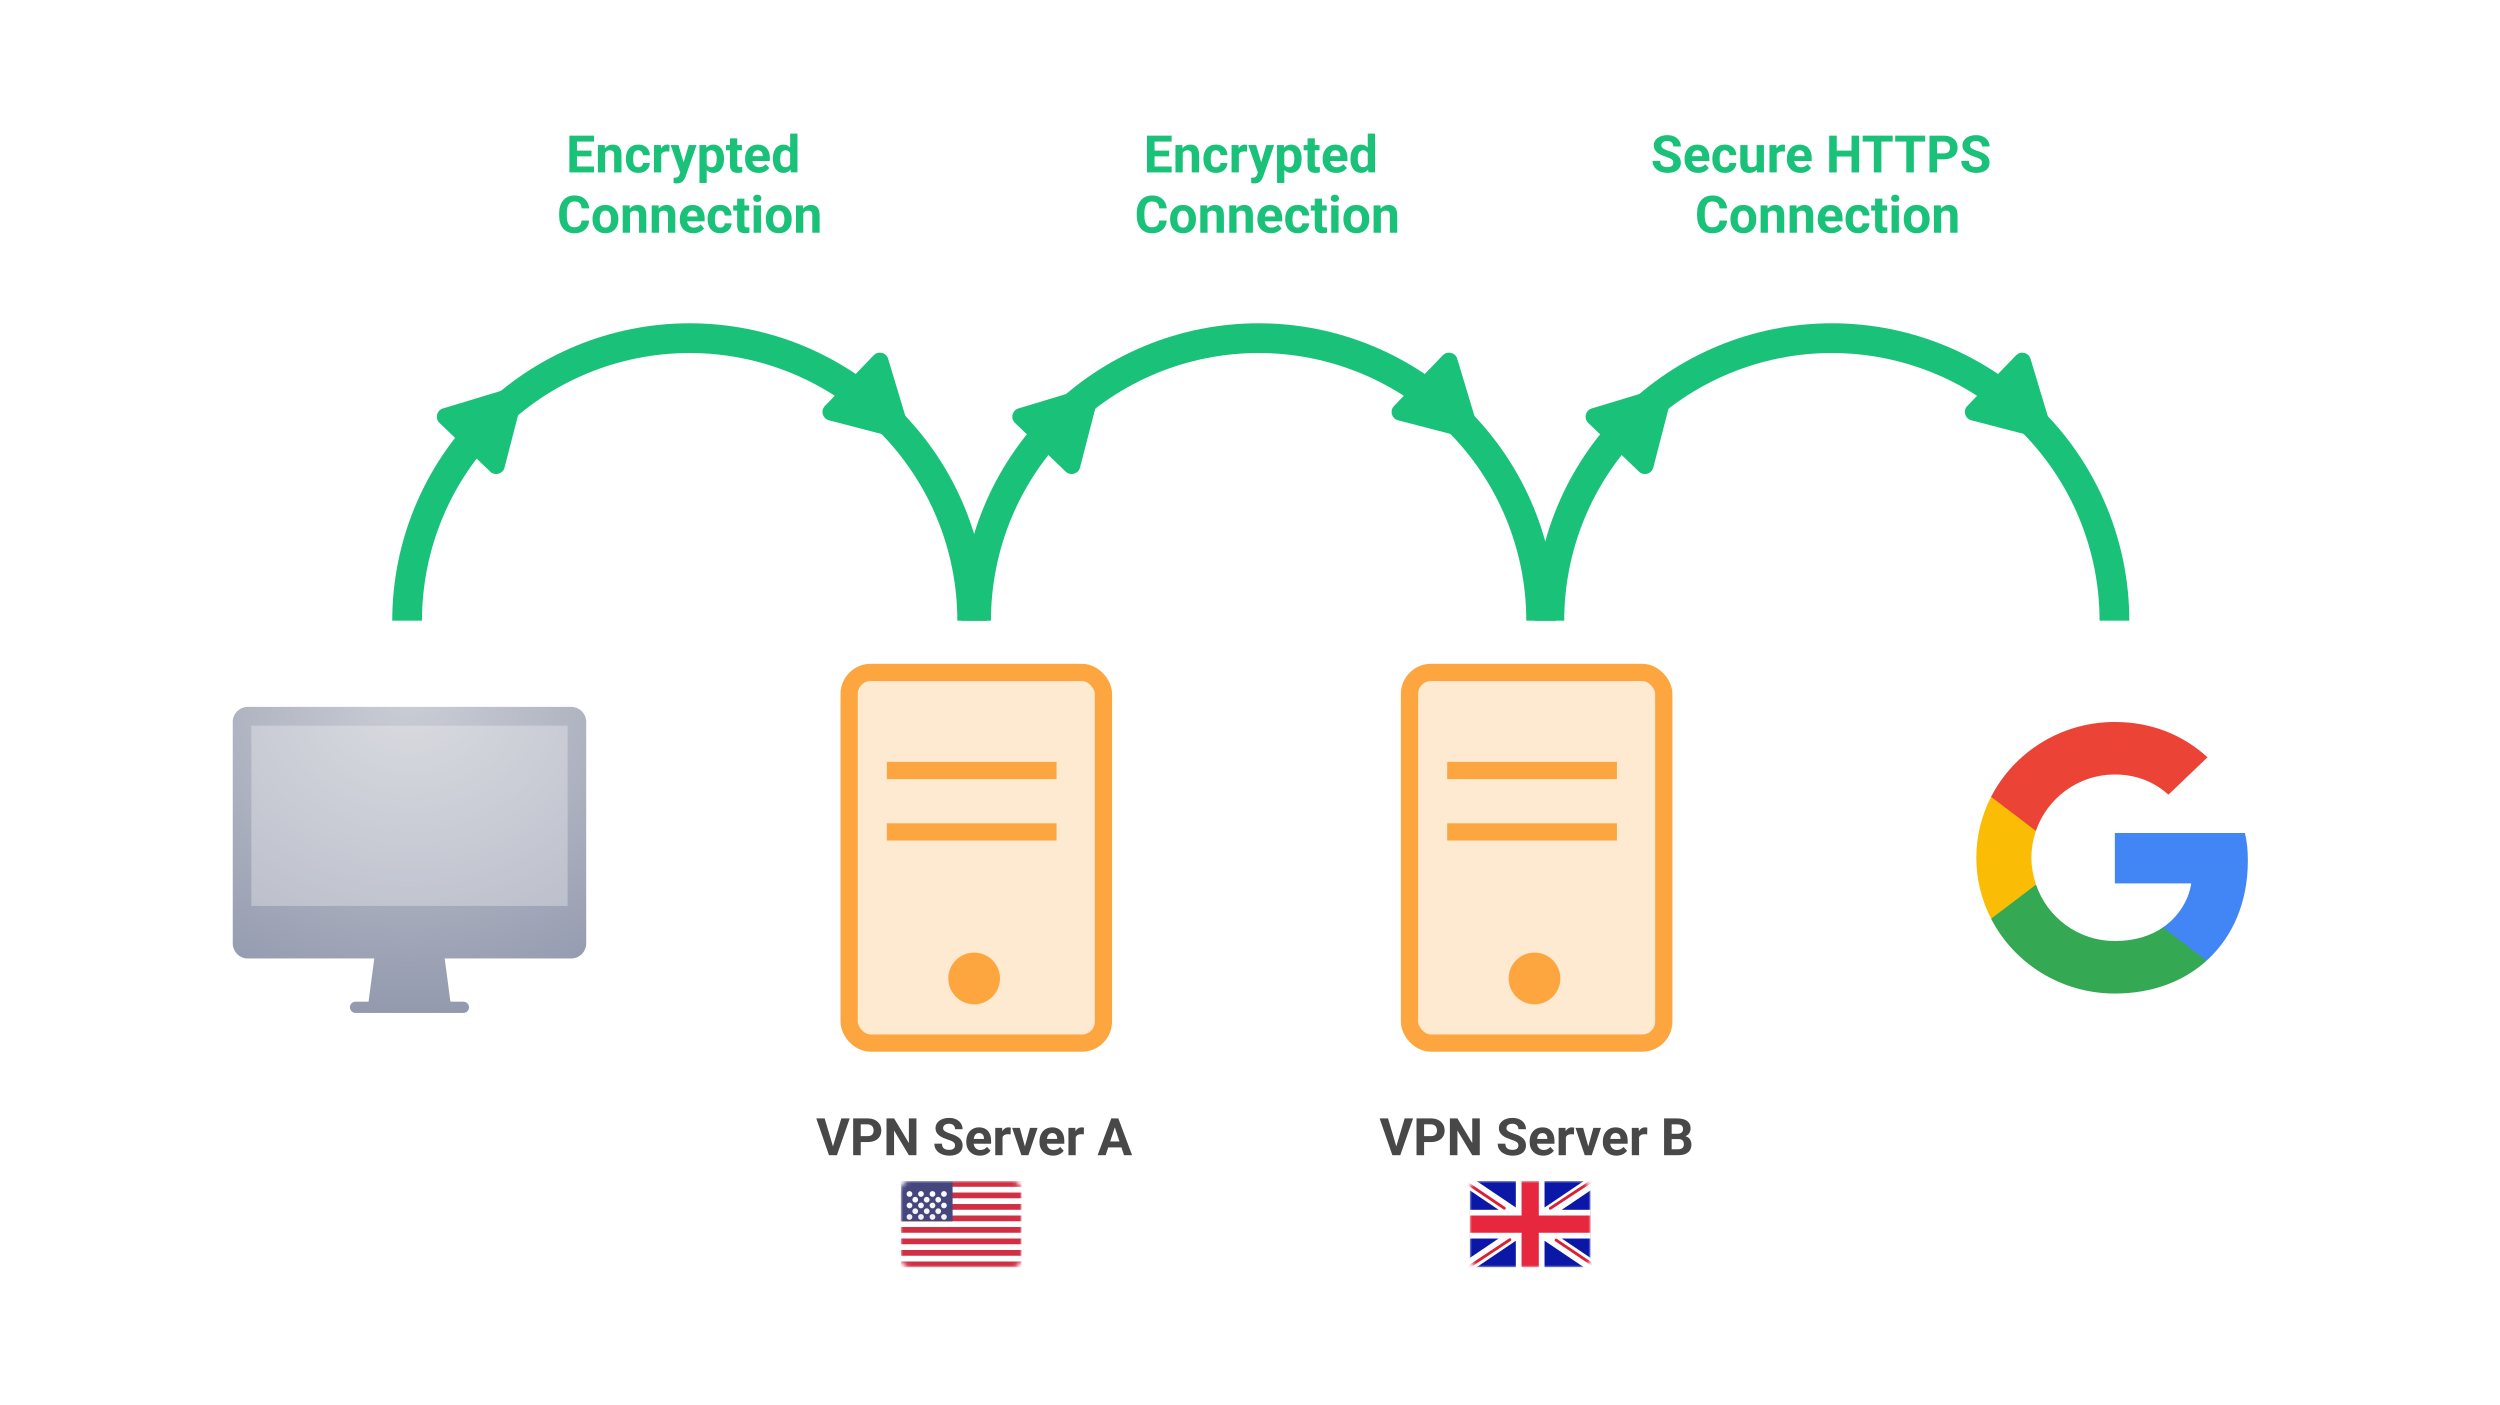 <svg width="580" height="326" viewBox="0 0 580 326" fill="none" xmlns="http://www.w3.org/2000/svg">
<path d="M54 167.485C54 165.56 55.546 164 57.453 164H132.547C134.454 164 136 165.56 136 167.485V218.883C136 220.808 134.454 222.368 132.547 222.368H103.171L104.495 232.387H107.516C108.231 232.387 108.811 232.972 108.811 233.693C108.811 234.415 108.231 235 107.516 235H82.484C81.769 235 81.189 234.415 81.189 233.693C81.189 232.972 81.769 232.387 82.484 232.387H85.505L86.829 222.368H57.453C55.546 222.368 54 220.808 54 218.883V167.485Z" fill="url(#paint0_radial_143_9008)"/>
<rect opacity="0.6" x="58.315" y="168.356" width="73.368" height="41.816" fill="#F9F9F9" fill-opacity="0.56"/>
<rect x="197" y="156" width="59" height="86" rx="5" fill="#FDA63F" fill-opacity="0.24" stroke="#FDA63F" stroke-width="4"/>
<mask id="path-4-inside-1_143_9008" fill="white">
<rect x="204" y="163" width="45" height="46" rx="3"/>
</mask>
<rect x="204" y="163" width="45" height="46" rx="3" fill="#FDA63F" fill-opacity="0.24" stroke="#FDA63F" stroke-width="8" mask="url(#path-4-inside-1_143_9008)"/>
<circle cx="226" cy="227" r="6" fill="#FDA63F"/>
<path d="M205.75 178.75H245.125" stroke="#FDA63F" stroke-width="4"/>
<path d="M205.75 193H245.125" stroke="#FDA63F" stroke-width="4"/>
<rect x="327" y="156" width="59" height="86" rx="5" fill="#FDA63F" fill-opacity="0.24" stroke="#FDA63F" stroke-width="4"/>
<mask id="path-9-inside-2_143_9008" fill="white">
<rect x="334" y="163" width="45" height="46" rx="3"/>
</mask>
<rect x="334" y="163" width="45" height="46" rx="3" fill="#FDA63F" fill-opacity="0.24" stroke="#FDA63F" stroke-width="8" mask="url(#path-9-inside-2_143_9008)"/>
<circle cx="356" cy="227" r="6" fill="#FDA63F"/>
<path d="M335.75 178.75H375.125" stroke="#FDA63F" stroke-width="4"/>
<path d="M335.75 193H375.125" stroke="#FDA63F" stroke-width="4"/>
<path d="M521.503 199.7C521.503 197.11 521.288 195.22 520.824 193.26H490.646V204.95H508.36C508.003 207.855 506.074 212.23 501.788 215.17L501.728 215.561L511.27 222.805L511.931 222.87C518.002 217.375 521.503 209.29 521.503 199.7Z" fill="#4285F4"/>
<path d="M490.644 230.5C499.322 230.5 506.608 227.7 511.93 222.87L501.787 215.17C499.072 217.025 495.43 218.32 490.644 218.32C482.144 218.32 474.93 212.825 472.358 205.23L471.981 205.261L462.059 212.786L461.93 213.14C467.215 223.43 478.072 230.5 490.644 230.5Z" fill="#34A853"/>
<path d="M472.359 205.23C471.68 203.27 471.288 201.17 471.288 199C471.288 196.83 471.68 194.73 472.323 192.77L472.305 192.352L462.259 184.707L461.93 184.86C459.752 189.13 458.502 193.925 458.502 199C458.502 204.075 459.752 208.87 461.93 213.14L472.359 205.23Z" fill="#FBBC05"/>
<path d="M490.644 179.68C496.68 179.68 500.751 182.235 503.073 184.37L512.144 175.69C506.573 170.615 499.323 167.5 490.644 167.5C478.073 167.5 467.215 174.57 461.93 184.86L472.323 192.77C474.93 185.175 482.144 179.68 490.644 179.68Z" fill="#EB4335"/>
<path d="M229 144C229 134.939 227.215 125.966 223.748 117.595C220.28 109.223 215.198 101.617 208.79 95.21C202.383 88.802 194.777 83.72 186.405 80.252C178.034 76.785 169.061 75 160 75C150.939 75 141.966 76.785 133.595 80.252C125.223 83.72 117.617 88.802 111.21 95.21C104.802 101.617 99.72 109.223 96.252 117.595C92.785 125.966 91 134.939 91 144H97.9C97.9 135.845 99.506 127.77 102.627 120.235C105.748 112.701 110.322 105.855 116.089 100.089C121.855 94.322 128.701 89.748 136.235 86.627C143.77 83.506 151.845 81.9 160 81.9C168.155 81.9 176.23 83.506 183.765 86.627C191.299 89.748 198.145 94.322 203.911 100.089C209.678 105.855 214.252 112.701 217.373 120.235C220.494 127.77 222.1 135.845 222.1 144H229Z" fill="#19C179"/>
<path d="M361 144C361 134.939 359.215 125.966 355.748 117.595C352.28 109.223 347.198 101.617 340.79 95.21C334.383 88.802 326.777 83.72 318.405 80.252C310.034 76.785 301.061 75 292 75C282.939 75 273.966 76.785 265.595 80.252C257.223 83.72 249.617 88.802 243.21 95.21C236.802 101.617 231.72 109.223 228.252 117.595C224.785 125.966 223 134.939 223 144H229.9C229.9 135.845 231.506 127.77 234.627 120.235C237.748 112.701 242.322 105.855 248.089 100.089C253.855 94.322 260.701 89.748 268.235 86.627C275.77 83.506 283.845 81.9 292 81.9C300.155 81.9 308.23 83.506 315.765 86.627C323.299 89.748 330.145 94.322 335.911 100.089C341.678 105.855 346.252 112.701 349.373 120.235C352.494 127.77 354.1 135.845 354.1 144H361Z" fill="#19C179"/>
<path d="M494 144C494 134.939 492.215 125.966 488.748 117.595C485.28 109.223 480.198 101.617 473.79 95.21C467.383 88.802 459.777 83.72 451.405 80.252C443.034 76.785 434.061 75 425 75C415.939 75 406.966 76.785 398.595 80.252C390.223 83.72 382.617 88.802 376.21 95.21C369.802 101.617 364.72 109.223 361.252 117.595C357.785 125.966 356 134.939 356 144H362.9C362.9 135.845 364.506 127.77 367.627 120.235C370.748 112.701 375.322 105.855 381.089 100.089C386.855 94.322 393.701 89.748 401.235 86.627C408.77 83.506 416.845 81.9 425 81.9C433.155 81.9 441.23 83.506 448.765 86.627C456.299 89.748 463.145 94.322 468.911 100.089C474.678 105.855 479.252 112.701 482.373 120.235C485.494 127.77 487.1 135.845 487.1 144H494Z" fill="#19C179"/>
<path d="M118.702 89.942C120.195 89.491 121.607 90.846 121.217 92.356L117.055 108.476C116.672 109.957 114.836 110.478 113.733 109.419L101.958 98.113C100.855 97.053 101.301 95.198 102.765 94.755L118.702 89.942Z" fill="#19C179"/>
<path d="M252.211 89.942C253.704 89.491 255.116 90.846 254.726 92.356L250.564 108.476C250.181 109.957 248.345 110.478 247.242 109.419L235.467 98.113C234.363 97.053 234.809 95.198 236.274 94.755L252.211 89.942Z" fill="#19C179"/>
<path d="M385.211 89.942C386.704 89.491 388.116 90.846 387.726 92.356L383.564 108.476C383.181 109.957 381.345 110.478 380.242 109.419L368.467 98.113C367.363 97.053 367.809 95.198 369.274 94.755L385.211 89.942Z" fill="#19C179"/>
<path d="M342.878 99.181C343.327 100.674 341.97 102.085 340.461 101.693L324.346 97.512C322.865 97.128 322.346 95.292 323.407 94.189L334.726 82.427C335.787 81.325 337.642 81.773 338.083 83.238L342.878 99.181Z" fill="#19C179"/>
<path d="M475.878 99.181C476.327 100.674 474.97 102.085 473.461 101.693L457.346 97.512C455.865 97.128 455.346 95.292 456.407 94.189L467.726 82.427C468.787 81.325 470.642 81.773 471.083 83.238L475.878 99.181Z" fill="#19C179"/>
<path d="M210.843 99.181C211.292 100.674 209.935 102.085 208.425 101.693L192.311 97.512C190.83 97.128 190.311 95.292 191.372 94.189L202.691 82.427C203.752 81.325 205.607 81.773 206.048 83.238L210.843 99.181Z" fill="#19C179"/>
<rect x="341" y="274" width="28" height="20" rx="2" fill="white"/>
<mask id="mask0_143_9008" style="mask-type:luminance" maskUnits="userSpaceOnUse" x="341" y="274" width="28" height="20">
<rect x="341" y="274" width="28" height="20" rx="2" fill="white"/>
</mask>
<g mask="url(#mask0_143_9008)">
<rect x="341" y="274" width="28" height="20" fill="#0A17A7"/>
<path fill-rule="evenodd" clip-rule="evenodd" d="M339.718 272.083L351.667 280.143V272.667H358.333V280.143L370.283 272.083L371.774 274.294L362.327 280.667H369V287.333H362.326L371.774 293.706L370.283 295.916L358.333 287.856V295.333H351.667V287.857L339.718 295.916L338.227 293.706L347.674 287.333H341V280.667H347.674L338.227 274.294L339.718 272.083Z" fill="white"/>
<path d="M359.668 280.332L372.333 272" stroke="#DB1F35" stroke-width="0.667" stroke-linecap="round"/>
<path d="M361.013 287.698L372.367 295.351" stroke="#DB1F35" stroke-width="0.667" stroke-linecap="round"/>
<path d="M349.005 280.311L337.162 272.329" stroke="#DB1F35" stroke-width="0.667" stroke-linecap="round"/>
<path d="M350.29 287.605L337.162 296.311" stroke="#DB1F35" stroke-width="0.667" stroke-linecap="round"/>
<path fill-rule="evenodd" clip-rule="evenodd" d="M341 286H353V294H357V286H369V282H357V274H353V282H341V286Z" fill="#E6273E"/>
</g>
<rect x="209" y="274" width="28" height="20" rx="2" fill="white"/>
<mask id="mask1_143_9008" style="mask-type:luminance" maskUnits="userSpaceOnUse" x="209" y="274" width="28" height="20">
<rect x="209" y="274" width="28" height="20" rx="2" fill="white"/>
</mask>
<g mask="url(#mask1_143_9008)">
<path fill-rule="evenodd" clip-rule="evenodd" d="M237 274H209V275.333H237V274ZM237 276.667H209V278H237V276.667ZM209 279.333H237V280.667H209V279.333ZM237 282H209V283.333H237V282ZM209 284.667H237V286H209V284.667ZM237 287.333H209V288.667H237V287.333ZM209 290H237V291.333H209V290ZM237 292.667H209V294H237V292.667Z" fill="#D02F44"/>
<rect x="209" y="274" width="12" height="9.333" fill="#46467F"/>
<g filter="url(#filter0_d_143_9008)">
<path fill-rule="evenodd" clip-rule="evenodd" d="M211.667 276C211.667 276.368 211.369 276.667 211.001 276.667C210.632 276.667 210.334 276.368 210.334 276C210.334 275.632 210.632 275.333 211.001 275.333C211.369 275.333 211.667 275.632 211.667 276ZM214.333 276C214.333 276.368 214.035 276.667 213.667 276.667C213.298 276.667 213 276.368 213 276C213 275.632 213.298 275.333 213.667 275.333C214.035 275.333 214.333 275.632 214.333 276ZM216.335 276.667C216.703 276.667 217.001 276.368 217.001 276C217.001 275.632 216.703 275.333 216.335 275.333C215.966 275.333 215.668 275.632 215.668 276C215.668 276.368 215.966 276.667 216.335 276.667ZM219.667 276C219.667 276.368 219.369 276.667 219.001 276.667C218.632 276.667 218.334 276.368 218.334 276C218.334 275.632 218.632 275.333 219.001 275.333C219.369 275.333 219.667 275.632 219.667 276ZM212.335 278C212.703 278 213.001 277.702 213.001 277.334C213.001 276.965 212.703 276.667 212.335 276.667C211.966 276.667 211.668 276.965 211.668 277.334C211.668 277.702 211.966 278 212.335 278ZM215.667 277.334C215.667 277.702 215.369 278 215.001 278C214.632 278 214.334 277.702 214.334 277.334C214.334 276.965 214.632 276.667 215.001 276.667C215.369 276.667 215.667 276.965 215.667 277.334ZM217.667 278C218.035 278 218.333 277.702 218.333 277.334C218.333 276.965 218.035 276.667 217.667 276.667C217.298 276.667 217 276.965 217 277.334C217 277.702 217.298 278 217.667 278ZM219.667 278.667C219.667 279.035 219.369 279.333 219.001 279.333C218.632 279.333 218.334 279.035 218.334 278.667C218.334 278.298 218.632 278 219.001 278C219.369 278 219.667 278.298 219.667 278.667ZM216.335 279.333C216.703 279.333 217.001 279.035 217.001 278.667C217.001 278.298 216.703 278 216.335 278C215.966 278 215.668 278.298 215.668 278.667C215.668 279.035 215.966 279.333 216.335 279.333ZM214.333 278.667C214.333 279.035 214.035 279.333 213.667 279.333C213.298 279.333 213 279.035 213 278.667C213 278.298 213.298 278 213.667 278C214.035 278 214.333 278.298 214.333 278.667ZM211.001 279.333C211.369 279.333 211.667 279.035 211.667 278.667C211.667 278.298 211.369 278 211.001 278C210.632 278 210.334 278.298 210.334 278.667C210.334 279.035 210.632 279.333 211.001 279.333ZM213.001 280C213.001 280.368 212.703 280.667 212.335 280.667C211.966 280.667 211.668 280.368 211.668 280C211.668 279.632 211.966 279.333 212.335 279.333C212.703 279.333 213.001 279.632 213.001 280ZM215.001 280.667C215.369 280.667 215.667 280.368 215.667 280C215.667 279.632 215.369 279.333 215.001 279.333C214.632 279.333 214.334 279.632 214.334 280C214.334 280.368 214.632 280.667 215.001 280.667ZM218.333 280C218.333 280.368 218.035 280.667 217.667 280.667C217.298 280.667 217 280.368 217 280C217 279.632 217.298 279.333 217.667 279.333C218.035 279.333 218.333 279.632 218.333 280ZM219.001 282C219.369 282 219.667 281.702 219.667 281.334C219.667 280.965 219.369 280.667 219.001 280.667C218.632 280.667 218.334 280.965 218.334 281.334C218.334 281.702 218.632 282 219.001 282ZM217.001 281.334C217.001 281.702 216.703 282 216.335 282C215.966 282 215.668 281.702 215.668 281.334C215.668 280.965 215.966 280.667 216.335 280.667C216.703 280.667 217.001 280.965 217.001 281.334ZM213.667 282C214.035 282 214.333 281.702 214.333 281.334C214.333 280.965 214.035 280.667 213.667 280.667C213.298 280.667 213 280.965 213 281.334C213 281.702 213.298 282 213.667 282ZM211.667 281.334C211.667 281.702 211.369 282 211.001 282C210.632 282 210.334 281.702 210.334 281.334C210.334 280.965 210.632 280.667 211.001 280.667C211.369 280.667 211.667 280.965 211.667 281.334Z" fill="url(#paint1_linear_143_9008)"/>
</g>
</g>
<path d="M193.17 266.219L195.18 259.469H197.137L194.166 268H192.877L193.17 266.219ZM191.318 259.469L193.322 266.219L193.627 268H192.326L189.373 259.469H191.318Z" fill="#484848"/>
<path d="M201.256 264.959H199.082V263.588H201.256C201.592 263.588 201.865 263.533 202.076 263.424C202.287 263.311 202.441 263.154 202.539 262.955C202.637 262.756 202.686 262.531 202.686 262.281C202.686 262.027 202.637 261.791 202.539 261.572C202.441 261.354 202.287 261.178 202.076 261.045C201.865 260.912 201.592 260.846 201.256 260.846H199.691V268H197.934V259.469H201.256C201.924 259.469 202.496 259.59 202.973 259.832C203.453 260.07 203.82 260.4 204.074 260.822C204.328 261.244 204.455 261.727 204.455 262.27C204.455 262.82 204.328 263.297 204.074 263.699C203.82 264.102 203.453 264.412 202.973 264.631C202.496 264.85 201.924 264.959 201.256 264.959Z" fill="#484848"/>
<path d="M212.611 259.469V268H210.854L207.426 262.281V268H205.668V259.469H207.426L210.859 265.193V259.469H212.611Z" fill="#484848"/>
<path d="M221.57 265.768C221.57 265.615 221.547 265.479 221.5 265.357C221.457 265.232 221.375 265.119 221.254 265.018C221.133 264.912 220.963 264.809 220.744 264.707C220.525 264.605 220.242 264.5 219.895 264.391C219.508 264.266 219.141 264.125 218.793 263.969C218.449 263.812 218.145 263.631 217.879 263.424C217.617 263.213 217.41 262.969 217.258 262.691C217.109 262.414 217.035 262.092 217.035 261.725C217.035 261.369 217.113 261.047 217.27 260.758C217.426 260.465 217.645 260.215 217.926 260.008C218.207 259.797 218.539 259.635 218.922 259.521C219.309 259.408 219.732 259.352 220.193 259.352C220.822 259.352 221.371 259.465 221.84 259.691C222.309 259.918 222.672 260.229 222.93 260.623C223.191 261.018 223.322 261.469 223.322 261.977H221.576C221.576 261.727 221.523 261.508 221.418 261.32C221.316 261.129 221.16 260.979 220.949 260.869C220.742 260.76 220.48 260.705 220.164 260.705C219.859 260.705 219.605 260.752 219.402 260.846C219.199 260.936 219.047 261.059 218.945 261.215C218.844 261.367 218.793 261.539 218.793 261.73C218.793 261.875 218.828 262.006 218.898 262.123C218.973 262.24 219.082 262.35 219.227 262.451C219.371 262.553 219.549 262.648 219.76 262.738C219.971 262.828 220.215 262.916 220.492 263.002C220.957 263.143 221.365 263.301 221.717 263.477C222.072 263.652 222.369 263.85 222.607 264.068C222.846 264.287 223.025 264.535 223.146 264.812C223.268 265.09 223.328 265.404 223.328 265.756C223.328 266.127 223.256 266.459 223.111 266.752C222.967 267.045 222.758 267.293 222.484 267.496C222.211 267.699 221.885 267.854 221.506 267.959C221.127 268.064 220.703 268.117 220.234 268.117C219.812 268.117 219.396 268.062 218.986 267.953C218.576 267.84 218.203 267.67 217.867 267.443C217.535 267.217 217.27 266.928 217.07 266.576C216.871 266.225 216.771 265.809 216.771 265.328H218.535C218.535 265.594 218.576 265.818 218.658 266.002C218.74 266.186 218.855 266.334 219.004 266.447C219.156 266.561 219.336 266.643 219.543 266.693C219.754 266.744 219.984 266.77 220.234 266.77C220.539 266.77 220.789 266.727 220.984 266.641C221.184 266.555 221.33 266.436 221.424 266.283C221.521 266.131 221.57 265.959 221.57 265.768Z" fill="#484848"/>
<path d="M227.336 268.117C226.844 268.117 226.402 268.039 226.012 267.883C225.621 267.723 225.289 267.502 225.016 267.221C224.746 266.939 224.539 266.613 224.395 266.242C224.25 265.867 224.178 265.469 224.178 265.047V264.812C224.178 264.332 224.246 263.893 224.383 263.494C224.52 263.096 224.715 262.75 224.969 262.457C225.227 262.164 225.539 261.939 225.906 261.783C226.273 261.623 226.688 261.543 227.148 261.543C227.598 261.543 227.996 261.617 228.344 261.766C228.691 261.914 228.982 262.125 229.217 262.398C229.455 262.672 229.635 263 229.756 263.383C229.877 263.762 229.938 264.184 229.938 264.648V265.352H224.898V264.227H228.279V264.098C228.279 263.863 228.236 263.654 228.15 263.471C228.068 263.283 227.943 263.135 227.775 263.025C227.607 262.916 227.393 262.861 227.131 262.861C226.908 262.861 226.717 262.91 226.557 263.008C226.396 263.105 226.266 263.242 226.164 263.418C226.066 263.594 225.992 263.801 225.941 264.039C225.895 264.273 225.871 264.531 225.871 264.812V265.047C225.871 265.301 225.906 265.535 225.977 265.75C226.051 265.965 226.154 266.15 226.287 266.307C226.424 266.463 226.588 266.584 226.779 266.67C226.975 266.756 227.195 266.799 227.441 266.799C227.746 266.799 228.029 266.74 228.291 266.623C228.557 266.502 228.785 266.32 228.977 266.078L229.797 266.969C229.664 267.16 229.482 267.344 229.252 267.52C229.025 267.695 228.752 267.84 228.432 267.953C228.111 268.062 227.746 268.117 227.336 268.117Z" fill="#484848"/>
<path d="M232.586 263.043V268H230.898V261.66H232.486L232.586 263.043ZM234.496 261.619L234.467 263.184C234.385 263.172 234.285 263.162 234.168 263.154C234.055 263.143 233.951 263.137 233.857 263.137C233.619 263.137 233.412 263.168 233.236 263.23C233.064 263.289 232.92 263.377 232.803 263.494C232.689 263.611 232.604 263.754 232.545 263.922C232.49 264.09 232.459 264.281 232.451 264.496L232.111 264.391C232.111 263.98 232.152 263.604 232.234 263.26C232.316 262.912 232.436 262.609 232.592 262.352C232.752 262.094 232.947 261.895 233.178 261.754C233.408 261.613 233.672 261.543 233.969 261.543C234.062 261.543 234.158 261.551 234.256 261.566C234.354 261.578 234.434 261.596 234.496 261.619Z" fill="#484848"/>
<path d="M237.555 266.77L238.961 261.66H240.725L238.586 268H237.52L237.555 266.77ZM236.588 261.66L238 266.775L238.029 268H236.957L234.818 261.66H236.588Z" fill="#484848"/>
<path d="M244.316 268.117C243.824 268.117 243.383 268.039 242.992 267.883C242.602 267.723 242.27 267.502 241.996 267.221C241.727 266.939 241.52 266.613 241.375 266.242C241.23 265.867 241.158 265.469 241.158 265.047V264.812C241.158 264.332 241.227 263.893 241.363 263.494C241.5 263.096 241.695 262.75 241.949 262.457C242.207 262.164 242.52 261.939 242.887 261.783C243.254 261.623 243.668 261.543 244.129 261.543C244.578 261.543 244.977 261.617 245.324 261.766C245.672 261.914 245.963 262.125 246.197 262.398C246.436 262.672 246.615 263 246.736 263.383C246.857 263.762 246.918 264.184 246.918 264.648V265.352H241.879V264.227H245.26V264.098C245.26 263.863 245.217 263.654 245.131 263.471C245.049 263.283 244.924 263.135 244.756 263.025C244.588 262.916 244.373 262.861 244.111 262.861C243.889 262.861 243.697 262.91 243.537 263.008C243.377 263.105 243.246 263.242 243.145 263.418C243.047 263.594 242.973 263.801 242.922 264.039C242.875 264.273 242.852 264.531 242.852 264.812V265.047C242.852 265.301 242.887 265.535 242.957 265.75C243.031 265.965 243.135 266.15 243.268 266.307C243.404 266.463 243.568 266.584 243.76 266.67C243.955 266.756 244.176 266.799 244.422 266.799C244.727 266.799 245.01 266.74 245.271 266.623C245.537 266.502 245.766 266.32 245.957 266.078L246.777 266.969C246.645 267.16 246.463 267.344 246.232 267.52C246.006 267.695 245.732 267.84 245.412 267.953C245.092 268.062 244.727 268.117 244.316 268.117Z" fill="#484848"/>
<path d="M249.566 263.043V268H247.879V261.66H249.467L249.566 263.043ZM251.477 261.619L251.447 263.184C251.365 263.172 251.266 263.162 251.148 263.154C251.035 263.143 250.932 263.137 250.838 263.137C250.6 263.137 250.393 263.168 250.217 263.23C250.045 263.289 249.9 263.377 249.783 263.494C249.67 263.611 249.584 263.754 249.525 263.922C249.471 264.09 249.439 264.281 249.432 264.496L249.092 264.391C249.092 263.98 249.133 263.604 249.215 263.26C249.297 262.912 249.416 262.609 249.572 262.352C249.732 262.094 249.928 261.895 250.158 261.754C250.389 261.613 250.652 261.543 250.949 261.543C251.043 261.543 251.139 261.551 251.236 261.566C251.334 261.578 251.414 261.596 251.477 261.619Z" fill="#484848"/>
<path d="M258.836 260.928L256.516 268H254.646L257.816 259.469H259.006L258.836 260.928ZM260.764 268L258.438 260.928L258.25 259.469H259.451L262.639 268H260.764ZM260.658 264.824V266.201H256.152V264.824H260.658Z" fill="#484848"/>
<path d="M323.869 266.219L325.879 259.469H327.836L324.865 268H323.576L323.869 266.219ZM322.018 259.469L324.021 266.219L324.326 268H323.025L320.072 259.469H322.018Z" fill="#484848"/>
<path d="M331.955 264.959H329.781V263.588H331.955C332.291 263.588 332.564 263.533 332.775 263.424C332.986 263.311 333.141 263.154 333.238 262.955C333.336 262.756 333.385 262.531 333.385 262.281C333.385 262.027 333.336 261.791 333.238 261.572C333.141 261.354 332.986 261.178 332.775 261.045C332.564 260.912 332.291 260.846 331.955 260.846H330.391V268H328.633V259.469H331.955C332.623 259.469 333.195 259.59 333.672 259.832C334.152 260.07 334.52 260.4 334.773 260.822C335.027 261.244 335.154 261.727 335.154 262.27C335.154 262.82 335.027 263.297 334.773 263.699C334.52 264.102 334.152 264.412 333.672 264.631C333.195 264.85 332.623 264.959 331.955 264.959Z" fill="#484848"/>
<path d="M343.311 259.469V268H341.553L338.125 262.281V268H336.367V259.469H338.125L341.559 265.193V259.469H343.311Z" fill="#484848"/>
<path d="M352.27 265.768C352.27 265.615 352.246 265.479 352.199 265.357C352.156 265.232 352.074 265.119 351.953 265.018C351.832 264.912 351.662 264.809 351.443 264.707C351.225 264.605 350.941 264.5 350.594 264.391C350.207 264.266 349.84 264.125 349.492 263.969C349.148 263.812 348.844 263.631 348.578 263.424C348.316 263.213 348.109 262.969 347.957 262.691C347.809 262.414 347.734 262.092 347.734 261.725C347.734 261.369 347.812 261.047 347.969 260.758C348.125 260.465 348.344 260.215 348.625 260.008C348.906 259.797 349.238 259.635 349.621 259.521C350.008 259.408 350.432 259.352 350.893 259.352C351.521 259.352 352.07 259.465 352.539 259.691C353.008 259.918 353.371 260.229 353.629 260.623C353.891 261.018 354.021 261.469 354.021 261.977H352.275C352.275 261.727 352.223 261.508 352.117 261.32C352.016 261.129 351.859 260.979 351.648 260.869C351.441 260.76 351.18 260.705 350.863 260.705C350.559 260.705 350.305 260.752 350.102 260.846C349.898 260.936 349.746 261.059 349.645 261.215C349.543 261.367 349.492 261.539 349.492 261.73C349.492 261.875 349.527 262.006 349.598 262.123C349.672 262.24 349.781 262.35 349.926 262.451C350.07 262.553 350.248 262.648 350.459 262.738C350.67 262.828 350.914 262.916 351.191 263.002C351.656 263.143 352.064 263.301 352.416 263.477C352.771 263.652 353.068 263.85 353.307 264.068C353.545 264.287 353.725 264.535 353.846 264.812C353.967 265.09 354.027 265.404 354.027 265.756C354.027 266.127 353.955 266.459 353.811 266.752C353.666 267.045 353.457 267.293 353.184 267.496C352.91 267.699 352.584 267.854 352.205 267.959C351.826 268.064 351.402 268.117 350.934 268.117C350.512 268.117 350.096 268.062 349.686 267.953C349.275 267.84 348.902 267.67 348.566 267.443C348.234 267.217 347.969 266.928 347.77 266.576C347.57 266.225 347.471 265.809 347.471 265.328H349.234C349.234 265.594 349.275 265.818 349.357 266.002C349.439 266.186 349.555 266.334 349.703 266.447C349.855 266.561 350.035 266.643 350.242 266.693C350.453 266.744 350.684 266.77 350.934 266.77C351.238 266.77 351.488 266.727 351.684 266.641C351.883 266.555 352.029 266.436 352.123 266.283C352.221 266.131 352.27 265.959 352.27 265.768Z" fill="#484848"/>
<path d="M358.035 268.117C357.543 268.117 357.102 268.039 356.711 267.883C356.32 267.723 355.988 267.502 355.715 267.221C355.445 266.939 355.238 266.613 355.094 266.242C354.949 265.867 354.877 265.469 354.877 265.047V264.812C354.877 264.332 354.945 263.893 355.082 263.494C355.219 263.096 355.414 262.75 355.668 262.457C355.926 262.164 356.238 261.939 356.605 261.783C356.973 261.623 357.387 261.543 357.848 261.543C358.297 261.543 358.695 261.617 359.043 261.766C359.391 261.914 359.682 262.125 359.916 262.398C360.154 262.672 360.334 263 360.455 263.383C360.576 263.762 360.637 264.184 360.637 264.648V265.352H355.598V264.227H358.979V264.098C358.979 263.863 358.936 263.654 358.85 263.471C358.768 263.283 358.643 263.135 358.475 263.025C358.307 262.916 358.092 262.861 357.83 262.861C357.607 262.861 357.416 262.91 357.256 263.008C357.096 263.105 356.965 263.242 356.863 263.418C356.766 263.594 356.691 263.801 356.641 264.039C356.594 264.273 356.57 264.531 356.57 264.812V265.047C356.57 265.301 356.605 265.535 356.676 265.75C356.75 265.965 356.854 266.15 356.986 266.307C357.123 266.463 357.287 266.584 357.479 266.67C357.674 266.756 357.895 266.799 358.141 266.799C358.445 266.799 358.729 266.74 358.99 266.623C359.256 266.502 359.484 266.32 359.676 266.078L360.496 266.969C360.363 267.16 360.182 267.344 359.951 267.52C359.725 267.695 359.451 267.84 359.131 267.953C358.811 268.062 358.445 268.117 358.035 268.117Z" fill="#484848"/>
<path d="M363.285 263.043V268H361.598V261.66H363.186L363.285 263.043ZM365.195 261.619L365.166 263.184C365.084 263.172 364.984 263.162 364.867 263.154C364.754 263.143 364.65 263.137 364.557 263.137C364.318 263.137 364.111 263.168 363.936 263.23C363.764 263.289 363.619 263.377 363.502 263.494C363.389 263.611 363.303 263.754 363.244 263.922C363.189 264.09 363.158 264.281 363.15 264.496L362.811 264.391C362.811 263.98 362.852 263.604 362.934 263.26C363.016 262.912 363.135 262.609 363.291 262.352C363.451 262.094 363.646 261.895 363.877 261.754C364.107 261.613 364.371 261.543 364.668 261.543C364.762 261.543 364.857 261.551 364.955 261.566C365.053 261.578 365.133 261.596 365.195 261.619Z" fill="#484848"/>
<path d="M368.254 266.77L369.66 261.66H371.424L369.285 268H368.219L368.254 266.77ZM367.287 261.66L368.699 266.775L368.729 268H367.656L365.518 261.66H367.287Z" fill="#484848"/>
<path d="M375.016 268.117C374.523 268.117 374.082 268.039 373.691 267.883C373.301 267.723 372.969 267.502 372.695 267.221C372.426 266.939 372.219 266.613 372.074 266.242C371.93 265.867 371.857 265.469 371.857 265.047V264.812C371.857 264.332 371.926 263.893 372.062 263.494C372.199 263.096 372.395 262.75 372.648 262.457C372.906 262.164 373.219 261.939 373.586 261.783C373.953 261.623 374.367 261.543 374.828 261.543C375.277 261.543 375.676 261.617 376.023 261.766C376.371 261.914 376.662 262.125 376.896 262.398C377.135 262.672 377.314 263 377.436 263.383C377.557 263.762 377.617 264.184 377.617 264.648V265.352H372.578V264.227H375.959V264.098C375.959 263.863 375.916 263.654 375.83 263.471C375.748 263.283 375.623 263.135 375.455 263.025C375.287 262.916 375.072 262.861 374.811 262.861C374.588 262.861 374.396 262.91 374.236 263.008C374.076 263.105 373.945 263.242 373.844 263.418C373.746 263.594 373.672 263.801 373.621 264.039C373.574 264.273 373.551 264.531 373.551 264.812V265.047C373.551 265.301 373.586 265.535 373.656 265.75C373.73 265.965 373.834 266.15 373.967 266.307C374.104 266.463 374.268 266.584 374.459 266.67C374.654 266.756 374.875 266.799 375.121 266.799C375.426 266.799 375.709 266.74 375.971 266.623C376.236 266.502 376.465 266.32 376.656 266.078L377.477 266.969C377.344 267.16 377.162 267.344 376.932 267.52C376.705 267.695 376.432 267.84 376.111 267.953C375.791 268.062 375.426 268.117 375.016 268.117Z" fill="#484848"/>
<path d="M380.266 263.043V268H378.578V261.66H380.166L380.266 263.043ZM382.176 261.619L382.146 263.184C382.064 263.172 381.965 263.162 381.848 263.154C381.734 263.143 381.631 263.137 381.537 263.137C381.299 263.137 381.092 263.168 380.916 263.23C380.744 263.289 380.6 263.377 380.482 263.494C380.369 263.611 380.283 263.754 380.225 263.922C380.17 264.09 380.139 264.281 380.131 264.496L379.791 264.391C379.791 263.98 379.832 263.604 379.914 263.26C379.996 262.912 380.115 262.609 380.271 262.352C380.432 262.094 380.627 261.895 380.857 261.754C381.088 261.613 381.352 261.543 381.648 261.543C381.742 261.543 381.838 261.551 381.936 261.566C382.033 261.578 382.113 261.596 382.176 261.619Z" fill="#484848"/>
<path d="M389.406 264.256H387.215L387.203 263.049H389.043C389.367 263.049 389.633 263.008 389.84 262.926C390.047 262.84 390.201 262.717 390.303 262.557C390.408 262.393 390.461 262.193 390.461 261.959C390.461 261.693 390.41 261.479 390.309 261.314C390.211 261.15 390.057 261.031 389.846 260.957C389.639 260.883 389.371 260.846 389.043 260.846H387.824V268H386.066V259.469H389.043C389.539 259.469 389.982 259.516 390.373 259.609C390.768 259.703 391.102 259.846 391.375 260.037C391.648 260.229 391.857 260.471 392.002 260.764C392.146 261.053 392.219 261.396 392.219 261.795C392.219 262.146 392.139 262.471 391.979 262.768C391.822 263.064 391.574 263.307 391.234 263.494C390.898 263.682 390.459 263.785 389.916 263.805L389.406 264.256ZM389.33 268H386.734L387.42 266.629H389.33C389.639 266.629 389.891 266.58 390.086 266.482C390.281 266.381 390.426 266.244 390.52 266.072C390.613 265.9 390.66 265.703 390.66 265.48C390.66 265.23 390.617 265.014 390.531 264.83C390.449 264.646 390.316 264.506 390.133 264.408C389.949 264.307 389.707 264.256 389.406 264.256H387.713L387.725 263.049H389.834L390.238 263.523C390.758 263.516 391.176 263.607 391.492 263.799C391.812 263.986 392.045 264.23 392.189 264.531C392.338 264.832 392.412 265.154 392.412 265.498C392.412 266.045 392.293 266.506 392.055 266.881C391.816 267.252 391.467 267.531 391.006 267.719C390.549 267.906 389.99 268 389.33 268Z" fill="#484848"/>
<path d="M388.205 37.768C388.205 37.615 388.182 37.478 388.135 37.357C388.092 37.232 388.01 37.119 387.889 37.018C387.768 36.912 387.598 36.809 387.379 36.707C387.16 36.605 386.877 36.5 386.529 36.391C386.143 36.266 385.775 36.125 385.428 35.969C385.084 35.812 384.779 35.631 384.514 35.424C384.252 35.213 384.045 34.969 383.893 34.691C383.744 34.414 383.67 34.092 383.67 33.725C383.67 33.369 383.748 33.047 383.904 32.758C384.061 32.465 384.279 32.215 384.561 32.008C384.842 31.797 385.174 31.635 385.557 31.521C385.943 31.408 386.367 31.352 386.828 31.352C387.457 31.352 388.006 31.465 388.475 31.691C388.943 31.918 389.307 32.228 389.564 32.623C389.826 33.018 389.957 33.469 389.957 33.977H388.211C388.211 33.727 388.158 33.508 388.053 33.32C387.951 33.129 387.795 32.978 387.584 32.869C387.377 32.76 387.115 32.705 386.799 32.705C386.494 32.705 386.24 32.752 386.037 32.846C385.834 32.935 385.682 33.059 385.58 33.215C385.479 33.367 385.428 33.539 385.428 33.73C385.428 33.875 385.463 34.006 385.533 34.123C385.607 34.24 385.717 34.35 385.861 34.451C386.006 34.553 386.184 34.648 386.395 34.738C386.605 34.828 386.85 34.916 387.127 35.002C387.592 35.143 388 35.301 388.352 35.477C388.707 35.652 389.004 35.85 389.242 36.068C389.48 36.287 389.66 36.535 389.781 36.812C389.902 37.09 389.963 37.404 389.963 37.756C389.963 38.127 389.891 38.459 389.746 38.752C389.602 39.045 389.393 39.293 389.119 39.496C388.846 39.699 388.52 39.853 388.141 39.959C387.762 40.065 387.338 40.117 386.869 40.117C386.447 40.117 386.031 40.062 385.621 39.953C385.211 39.84 384.838 39.67 384.502 39.443C384.17 39.217 383.904 38.928 383.705 38.576C383.506 38.225 383.406 37.809 383.406 37.328H385.17C385.17 37.594 385.211 37.818 385.293 38.002C385.375 38.185 385.49 38.334 385.639 38.447C385.791 38.56 385.971 38.643 386.178 38.693C386.389 38.744 386.619 38.77 386.869 38.77C387.174 38.77 387.424 38.727 387.619 38.641C387.818 38.555 387.965 38.435 388.059 38.283C388.156 38.131 388.205 37.959 388.205 37.768Z" fill="#19C179"/>
<path d="M393.971 40.117C393.479 40.117 393.037 40.039 392.646 39.883C392.256 39.723 391.924 39.502 391.65 39.221C391.381 38.94 391.174 38.613 391.029 38.242C390.885 37.867 390.812 37.469 390.812 37.047V36.812C390.812 36.332 390.881 35.893 391.018 35.494C391.154 35.096 391.35 34.75 391.604 34.457C391.861 34.164 392.174 33.94 392.541 33.783C392.908 33.623 393.322 33.543 393.783 33.543C394.232 33.543 394.631 33.617 394.979 33.766C395.326 33.914 395.617 34.125 395.852 34.398C396.09 34.672 396.27 35 396.391 35.383C396.512 35.762 396.572 36.184 396.572 36.648V37.352H391.533V36.227H394.914V36.098C394.914 35.863 394.871 35.654 394.785 35.471C394.703 35.283 394.578 35.135 394.41 35.025C394.242 34.916 394.027 34.861 393.766 34.861C393.543 34.861 393.352 34.91 393.191 35.008C393.031 35.105 392.9 35.242 392.799 35.418C392.701 35.594 392.627 35.801 392.576 36.039C392.529 36.273 392.506 36.531 392.506 36.812V37.047C392.506 37.301 392.541 37.535 392.611 37.75C392.686 37.965 392.789 38.15 392.922 38.307C393.059 38.463 393.223 38.584 393.414 38.67C393.609 38.756 393.83 38.799 394.076 38.799C394.381 38.799 394.664 38.74 394.926 38.623C395.191 38.502 395.42 38.32 395.611 38.078L396.432 38.969C396.299 39.16 396.117 39.344 395.887 39.52C395.66 39.695 395.387 39.84 395.066 39.953C394.746 40.062 394.381 40.117 393.971 40.117Z" fill="#19C179"/>
<path d="M400.152 38.799C400.359 38.799 400.543 38.76 400.703 38.682C400.863 38.6 400.988 38.486 401.078 38.342C401.172 38.193 401.221 38.02 401.225 37.82H402.812C402.809 38.266 402.689 38.662 402.455 39.01C402.221 39.353 401.906 39.625 401.512 39.824C401.117 40.02 400.676 40.117 400.188 40.117C399.695 40.117 399.266 40.035 398.898 39.871C398.535 39.707 398.232 39.48 397.99 39.191C397.748 38.898 397.566 38.559 397.445 38.172C397.324 37.781 397.264 37.363 397.264 36.918V36.748C397.264 36.299 397.324 35.881 397.445 35.494C397.566 35.103 397.748 34.764 397.99 34.475C398.232 34.182 398.535 33.953 398.898 33.789C399.262 33.625 399.688 33.543 400.176 33.543C400.695 33.543 401.15 33.643 401.541 33.842C401.936 34.041 402.244 34.326 402.467 34.697C402.693 35.065 402.809 35.5 402.812 36.004H401.225C401.221 35.793 401.176 35.602 401.09 35.43C401.008 35.258 400.887 35.121 400.727 35.02C400.57 34.914 400.377 34.861 400.146 34.861C399.9 34.861 399.699 34.914 399.543 35.02C399.387 35.121 399.266 35.262 399.18 35.441C399.094 35.617 399.033 35.818 398.998 36.045C398.967 36.268 398.951 36.502 398.951 36.748V36.918C398.951 37.164 398.967 37.4 398.998 37.627C399.029 37.853 399.088 38.055 399.174 38.23C399.264 38.406 399.387 38.545 399.543 38.647C399.699 38.748 399.902 38.799 400.152 38.799Z" fill="#19C179"/>
<path d="M407.541 38.482V33.66H409.229V40H407.641L407.541 38.482ZM407.729 37.182L408.227 37.17C408.227 37.592 408.178 37.984 408.08 38.348C407.982 38.707 407.836 39.02 407.641 39.285C407.445 39.547 407.199 39.752 406.902 39.9C406.605 40.045 406.256 40.117 405.854 40.117C405.545 40.117 405.26 40.074 404.998 39.988C404.74 39.898 404.518 39.76 404.33 39.572C404.146 39.381 404.002 39.137 403.896 38.84C403.795 38.539 403.744 38.178 403.744 37.756V33.66H405.432V37.768C405.432 37.955 405.453 38.113 405.496 38.242C405.543 38.371 405.607 38.477 405.689 38.559C405.771 38.641 405.867 38.699 405.977 38.734C406.09 38.77 406.215 38.787 406.352 38.787C406.699 38.787 406.973 38.717 407.172 38.576C407.375 38.435 407.518 38.244 407.6 38.002C407.686 37.756 407.729 37.482 407.729 37.182Z" fill="#19C179"/>
<path d="M412.205 35.043V40H410.518V33.66H412.105L412.205 35.043ZM414.115 33.619L414.086 35.184C414.004 35.172 413.904 35.162 413.787 35.154C413.674 35.143 413.57 35.137 413.477 35.137C413.238 35.137 413.031 35.168 412.855 35.23C412.684 35.289 412.539 35.377 412.422 35.494C412.309 35.611 412.223 35.754 412.164 35.922C412.109 36.09 412.078 36.281 412.07 36.496L411.73 36.391C411.73 35.98 411.771 35.603 411.854 35.26C411.936 34.912 412.055 34.609 412.211 34.352C412.371 34.094 412.566 33.895 412.797 33.754C413.027 33.613 413.291 33.543 413.588 33.543C413.682 33.543 413.777 33.551 413.875 33.566C413.973 33.578 414.053 33.596 414.115 33.619Z" fill="#19C179"/>
<path d="M417.713 40.117C417.221 40.117 416.779 40.039 416.389 39.883C415.998 39.723 415.666 39.502 415.393 39.221C415.123 38.94 414.916 38.613 414.771 38.242C414.627 37.867 414.555 37.469 414.555 37.047V36.812C414.555 36.332 414.623 35.893 414.76 35.494C414.896 35.096 415.092 34.75 415.346 34.457C415.604 34.164 415.916 33.94 416.283 33.783C416.65 33.623 417.064 33.543 417.525 33.543C417.975 33.543 418.373 33.617 418.721 33.766C419.068 33.914 419.359 34.125 419.594 34.398C419.832 34.672 420.012 35 420.133 35.383C420.254 35.762 420.314 36.184 420.314 36.648V37.352H415.275V36.227H418.656V36.098C418.656 35.863 418.613 35.654 418.527 35.471C418.445 35.283 418.32 35.135 418.152 35.025C417.984 34.916 417.77 34.861 417.508 34.861C417.285 34.861 417.094 34.91 416.934 35.008C416.773 35.105 416.643 35.242 416.541 35.418C416.443 35.594 416.369 35.801 416.318 36.039C416.271 36.273 416.248 36.531 416.248 36.812V37.047C416.248 37.301 416.283 37.535 416.354 37.75C416.428 37.965 416.531 38.15 416.664 38.307C416.801 38.463 416.965 38.584 417.156 38.67C417.352 38.756 417.572 38.799 417.818 38.799C418.123 38.799 418.406 38.74 418.668 38.623C418.934 38.502 419.162 38.32 419.354 38.078L420.174 38.969C420.041 39.16 419.859 39.344 419.629 39.52C419.402 39.695 419.129 39.84 418.809 39.953C418.488 40.062 418.123 40.117 417.713 40.117Z" fill="#19C179"/>
<path d="M430.059 34.943V36.315H425.605V34.943H430.059ZM426.127 31.469V40H424.369V31.469H426.127ZM431.312 31.469V40H429.561V31.469H431.312Z" fill="#19C179"/>
<path d="M436.48 31.469V40H434.729V31.469H436.48ZM439.105 31.469V32.846H432.145V31.469H439.105Z" fill="#19C179"/>
<path d="M444.016 31.469V40H442.264V31.469H444.016ZM446.641 31.469V32.846H439.68V31.469H446.641Z" fill="#19C179"/>
<path d="M450.965 36.959H448.791V35.588H450.965C451.301 35.588 451.574 35.533 451.785 35.424C451.996 35.31 452.15 35.154 452.248 34.955C452.346 34.756 452.395 34.531 452.395 34.281C452.395 34.027 452.346 33.791 452.248 33.572C452.15 33.353 451.996 33.178 451.785 33.045C451.574 32.912 451.301 32.846 450.965 32.846H449.4V40H447.643V31.469H450.965C451.633 31.469 452.205 31.59 452.682 31.832C453.162 32.07 453.529 32.4 453.783 32.822C454.037 33.244 454.164 33.727 454.164 34.27C454.164 34.82 454.037 35.297 453.783 35.699C453.529 36.102 453.162 36.412 452.682 36.631C452.205 36.85 451.633 36.959 450.965 36.959Z" fill="#19C179"/>
<path d="M459.818 37.768C459.818 37.615 459.795 37.478 459.748 37.357C459.705 37.232 459.623 37.119 459.502 37.018C459.381 36.912 459.211 36.809 458.992 36.707C458.773 36.605 458.49 36.5 458.143 36.391C457.756 36.266 457.389 36.125 457.041 35.969C456.697 35.812 456.393 35.631 456.127 35.424C455.865 35.213 455.658 34.969 455.506 34.691C455.357 34.414 455.283 34.092 455.283 33.725C455.283 33.369 455.361 33.047 455.518 32.758C455.674 32.465 455.893 32.215 456.174 32.008C456.455 31.797 456.787 31.635 457.17 31.521C457.557 31.408 457.98 31.352 458.441 31.352C459.07 31.352 459.619 31.465 460.088 31.691C460.557 31.918 460.92 32.228 461.178 32.623C461.439 33.018 461.57 33.469 461.57 33.977H459.824C459.824 33.727 459.771 33.508 459.666 33.32C459.564 33.129 459.408 32.978 459.197 32.869C458.99 32.76 458.729 32.705 458.412 32.705C458.107 32.705 457.854 32.752 457.65 32.846C457.447 32.935 457.295 33.059 457.193 33.215C457.092 33.367 457.041 33.539 457.041 33.73C457.041 33.875 457.076 34.006 457.146 34.123C457.221 34.24 457.33 34.35 457.475 34.451C457.619 34.553 457.797 34.648 458.008 34.738C458.219 34.828 458.463 34.916 458.74 35.002C459.205 35.143 459.613 35.301 459.965 35.477C460.32 35.652 460.617 35.85 460.855 36.068C461.094 36.287 461.273 36.535 461.395 36.812C461.516 37.09 461.576 37.404 461.576 37.756C461.576 38.127 461.504 38.459 461.359 38.752C461.215 39.045 461.006 39.293 460.732 39.496C460.459 39.699 460.133 39.853 459.754 39.959C459.375 40.065 458.951 40.117 458.482 40.117C458.061 40.117 457.645 40.062 457.234 39.953C456.824 39.84 456.451 39.67 456.115 39.443C455.783 39.217 455.518 38.928 455.318 38.576C455.119 38.225 455.02 37.809 455.02 37.328H456.783C456.783 37.594 456.824 37.818 456.906 38.002C456.988 38.185 457.104 38.334 457.252 38.447C457.404 38.56 457.584 38.643 457.791 38.693C458.002 38.744 458.232 38.77 458.482 38.77C458.787 38.77 459.037 38.727 459.232 38.641C459.432 38.555 459.578 38.435 459.672 38.283C459.77 38.131 459.818 37.959 459.818 37.768Z" fill="#19C179"/>
<path d="M398.928 51.17H400.68C400.645 51.744 400.486 52.254 400.205 52.699C399.928 53.145 399.539 53.492 399.039 53.742C398.543 53.992 397.945 54.117 397.246 54.117C396.699 54.117 396.209 54.023 395.775 53.836C395.342 53.645 394.971 53.371 394.662 53.016C394.357 52.66 394.125 52.23 393.965 51.727C393.805 51.223 393.725 50.658 393.725 50.033V49.441C393.725 48.816 393.807 48.252 393.971 47.748C394.139 47.24 394.377 46.809 394.686 46.453C394.998 46.098 395.371 45.824 395.805 45.633C396.238 45.441 396.723 45.346 397.258 45.346C397.969 45.346 398.568 45.475 399.057 45.732C399.549 45.99 399.93 46.346 400.199 46.799C400.473 47.252 400.637 47.768 400.691 48.346H398.934C398.914 48.002 398.846 47.711 398.729 47.473C398.611 47.23 398.434 47.049 398.195 46.928C397.961 46.803 397.648 46.74 397.258 46.74C396.965 46.74 396.709 46.795 396.49 46.904C396.271 47.014 396.088 47.18 395.939 47.402C395.791 47.625 395.68 47.906 395.605 48.246C395.535 48.582 395.5 48.977 395.5 49.43V50.033C395.5 50.475 395.533 50.863 395.6 51.199C395.666 51.531 395.768 51.812 395.904 52.043C396.045 52.27 396.225 52.441 396.443 52.559C396.666 52.672 396.934 52.728 397.246 52.728C397.613 52.728 397.916 52.67 398.154 52.553C398.393 52.435 398.574 52.262 398.699 52.031C398.828 51.801 398.904 51.514 398.928 51.17Z" fill="#19C179"/>
<path d="M401.459 50.895V50.772C401.459 50.307 401.525 49.879 401.658 49.488C401.791 49.094 401.984 48.752 402.238 48.463C402.492 48.174 402.805 47.949 403.176 47.789C403.547 47.625 403.973 47.543 404.453 47.543C404.934 47.543 405.361 47.625 405.736 47.789C406.111 47.949 406.426 48.174 406.68 48.463C406.938 48.752 407.133 49.094 407.266 49.488C407.398 49.879 407.465 50.307 407.465 50.772V50.895C407.465 51.355 407.398 51.783 407.266 52.178C407.133 52.568 406.938 52.91 406.68 53.203C406.426 53.492 406.113 53.717 405.742 53.877C405.371 54.037 404.945 54.117 404.465 54.117C403.984 54.117 403.557 54.037 403.182 53.877C402.811 53.717 402.496 53.492 402.238 53.203C401.984 52.91 401.791 52.568 401.658 52.178C401.525 51.783 401.459 51.355 401.459 50.895ZM403.146 50.772V50.895C403.146 51.16 403.17 51.408 403.217 51.639C403.264 51.869 403.338 52.072 403.439 52.248C403.545 52.42 403.682 52.555 403.85 52.652C404.018 52.75 404.223 52.799 404.465 52.799C404.699 52.799 404.9 52.75 405.068 52.652C405.236 52.555 405.371 52.42 405.473 52.248C405.574 52.072 405.648 51.869 405.695 51.639C405.746 51.408 405.771 51.16 405.771 50.895V50.772C405.771 50.514 405.746 50.272 405.695 50.045C405.648 49.815 405.572 49.611 405.467 49.435C405.365 49.256 405.23 49.115 405.062 49.014C404.895 48.912 404.691 48.861 404.453 48.861C404.215 48.861 404.012 48.912 403.844 49.014C403.68 49.115 403.545 49.256 403.439 49.435C403.338 49.611 403.264 49.815 403.217 50.045C403.17 50.272 403.146 50.514 403.146 50.772Z" fill="#19C179"/>
<path d="M410.154 49.014V54H408.467V47.66H410.049L410.154 49.014ZM409.908 50.607H409.451C409.451 50.139 409.512 49.717 409.633 49.342C409.754 48.963 409.924 48.641 410.143 48.375C410.361 48.105 410.621 47.9 410.922 47.76C411.227 47.615 411.566 47.543 411.941 47.543C412.238 47.543 412.51 47.586 412.756 47.672C413.002 47.758 413.213 47.895 413.389 48.082C413.568 48.27 413.705 48.518 413.799 48.826C413.896 49.135 413.945 49.512 413.945 49.957V54H412.246V49.951C412.246 49.67 412.207 49.451 412.129 49.295C412.051 49.139 411.936 49.029 411.783 48.967C411.635 48.9 411.451 48.867 411.232 48.867C411.006 48.867 410.809 48.912 410.641 49.002C410.477 49.092 410.34 49.217 410.23 49.377C410.125 49.533 410.045 49.717 409.99 49.928C409.936 50.139 409.908 50.365 409.908 50.607Z" fill="#19C179"/>
<path d="M416.881 49.014V54H415.193V47.66H416.775L416.881 49.014ZM416.635 50.607H416.178C416.178 50.139 416.238 49.717 416.359 49.342C416.48 48.963 416.65 48.641 416.869 48.375C417.088 48.105 417.348 47.9 417.648 47.76C417.953 47.615 418.293 47.543 418.668 47.543C418.965 47.543 419.236 47.586 419.482 47.672C419.729 47.758 419.939 47.895 420.115 48.082C420.295 48.27 420.432 48.518 420.525 48.826C420.623 49.135 420.672 49.512 420.672 49.957V54H418.973V49.951C418.973 49.67 418.934 49.451 418.855 49.295C418.777 49.139 418.662 49.029 418.51 48.967C418.361 48.9 418.178 48.867 417.959 48.867C417.732 48.867 417.535 48.912 417.367 49.002C417.203 49.092 417.066 49.217 416.957 49.377C416.852 49.533 416.771 49.717 416.717 49.928C416.662 50.139 416.635 50.365 416.635 50.607Z" fill="#19C179"/>
<path d="M424.873 54.117C424.381 54.117 423.939 54.039 423.549 53.883C423.158 53.723 422.826 53.502 422.553 53.221C422.283 52.94 422.076 52.613 421.932 52.242C421.787 51.867 421.715 51.469 421.715 51.047V50.812C421.715 50.332 421.783 49.893 421.92 49.494C422.057 49.096 422.252 48.75 422.506 48.457C422.764 48.164 423.076 47.94 423.443 47.783C423.811 47.623 424.225 47.543 424.686 47.543C425.135 47.543 425.533 47.617 425.881 47.766C426.229 47.914 426.52 48.125 426.754 48.398C426.992 48.672 427.172 49 427.293 49.383C427.414 49.762 427.475 50.184 427.475 50.648V51.352H422.436V50.227H425.816V50.098C425.816 49.863 425.773 49.654 425.688 49.471C425.605 49.283 425.48 49.135 425.312 49.025C425.145 48.916 424.93 48.861 424.668 48.861C424.445 48.861 424.254 48.91 424.094 49.008C423.934 49.105 423.803 49.242 423.701 49.418C423.604 49.594 423.529 49.801 423.479 50.039C423.432 50.273 423.408 50.531 423.408 50.812V51.047C423.408 51.301 423.443 51.535 423.514 51.75C423.588 51.965 423.691 52.15 423.824 52.307C423.961 52.463 424.125 52.584 424.316 52.67C424.512 52.756 424.732 52.799 424.979 52.799C425.283 52.799 425.566 52.74 425.828 52.623C426.094 52.502 426.322 52.32 426.514 52.078L427.334 52.969C427.201 53.16 427.02 53.344 426.789 53.52C426.562 53.695 426.289 53.84 425.969 53.953C425.648 54.062 425.283 54.117 424.873 54.117Z" fill="#19C179"/>
<path d="M431.055 52.799C431.262 52.799 431.445 52.76 431.605 52.682C431.766 52.6 431.891 52.486 431.98 52.342C432.074 52.193 432.123 52.02 432.127 51.82H433.715C433.711 52.266 433.592 52.662 433.357 53.01C433.123 53.353 432.809 53.625 432.414 53.824C432.02 54.02 431.578 54.117 431.09 54.117C430.598 54.117 430.168 54.035 429.801 53.871C429.438 53.707 429.135 53.48 428.893 53.191C428.65 52.898 428.469 52.559 428.348 52.172C428.227 51.781 428.166 51.363 428.166 50.918V50.748C428.166 50.299 428.227 49.881 428.348 49.494C428.469 49.103 428.65 48.764 428.893 48.475C429.135 48.182 429.438 47.953 429.801 47.789C430.164 47.625 430.59 47.543 431.078 47.543C431.598 47.543 432.053 47.643 432.443 47.842C432.838 48.041 433.146 48.326 433.369 48.697C433.596 49.065 433.711 49.5 433.715 50.004H432.127C432.123 49.793 432.078 49.602 431.992 49.43C431.91 49.258 431.789 49.121 431.629 49.02C431.473 48.914 431.279 48.861 431.049 48.861C430.803 48.861 430.602 48.914 430.445 49.02C430.289 49.121 430.168 49.262 430.082 49.441C429.996 49.617 429.936 49.818 429.9 50.045C429.869 50.268 429.854 50.502 429.854 50.748V50.918C429.854 51.164 429.869 51.4 429.9 51.627C429.932 51.853 429.99 52.055 430.076 52.23C430.166 52.406 430.289 52.545 430.445 52.647C430.602 52.748 430.805 52.799 431.055 52.799Z" fill="#19C179"/>
<path d="M437.799 47.66V48.855H434.107V47.66H437.799ZM435.021 46.096H436.709V52.09C436.709 52.273 436.732 52.414 436.779 52.512C436.83 52.609 436.904 52.678 437.002 52.717C437.1 52.752 437.223 52.77 437.371 52.77C437.477 52.77 437.57 52.766 437.652 52.758C437.738 52.746 437.811 52.734 437.869 52.723L437.875 53.965C437.73 54.012 437.574 54.049 437.406 54.076C437.238 54.103 437.053 54.117 436.85 54.117C436.479 54.117 436.154 54.057 435.877 53.935C435.604 53.81 435.393 53.611 435.244 53.338C435.096 53.065 435.021 52.705 435.021 52.26V46.096Z" fill="#19C179"/>
<path d="M440.541 47.66V54H438.848V47.66H440.541ZM438.742 46.008C438.742 45.762 438.828 45.559 439 45.398C439.172 45.238 439.402 45.158 439.691 45.158C439.977 45.158 440.205 45.238 440.377 45.398C440.553 45.559 440.641 45.762 440.641 46.008C440.641 46.254 440.553 46.457 440.377 46.617C440.205 46.777 439.977 46.857 439.691 46.857C439.402 46.857 439.172 46.777 439 46.617C438.828 46.457 438.742 46.254 438.742 46.008Z" fill="#19C179"/>
<path d="M441.666 50.895V50.772C441.666 50.307 441.732 49.879 441.865 49.488C441.998 49.094 442.191 48.752 442.445 48.463C442.699 48.174 443.012 47.949 443.383 47.789C443.754 47.625 444.18 47.543 444.66 47.543C445.141 47.543 445.568 47.625 445.943 47.789C446.318 47.949 446.633 48.174 446.887 48.463C447.145 48.752 447.34 49.094 447.473 49.488C447.605 49.879 447.672 50.307 447.672 50.772V50.895C447.672 51.355 447.605 51.783 447.473 52.178C447.34 52.568 447.145 52.91 446.887 53.203C446.633 53.492 446.32 53.717 445.949 53.877C445.578 54.037 445.152 54.117 444.672 54.117C444.191 54.117 443.764 54.037 443.389 53.877C443.018 53.717 442.703 53.492 442.445 53.203C442.191 52.91 441.998 52.568 441.865 52.178C441.732 51.783 441.666 51.355 441.666 50.895ZM443.354 50.772V50.895C443.354 51.16 443.377 51.408 443.424 51.639C443.471 51.869 443.545 52.072 443.646 52.248C443.752 52.42 443.889 52.555 444.057 52.652C444.225 52.75 444.43 52.799 444.672 52.799C444.906 52.799 445.107 52.75 445.275 52.652C445.443 52.555 445.578 52.42 445.68 52.248C445.781 52.072 445.855 51.869 445.902 51.639C445.953 51.408 445.979 51.16 445.979 50.895V50.772C445.979 50.514 445.953 50.272 445.902 50.045C445.855 49.815 445.779 49.611 445.674 49.435C445.572 49.256 445.438 49.115 445.27 49.014C445.102 48.912 444.898 48.861 444.66 48.861C444.422 48.861 444.219 48.912 444.051 49.014C443.887 49.115 443.752 49.256 443.646 49.435C443.545 49.611 443.471 49.815 443.424 50.045C443.377 50.272 443.354 50.514 443.354 50.772Z" fill="#19C179"/>
<path d="M450.361 49.014V54H448.674V47.66H450.256L450.361 49.014ZM450.115 50.607H449.658C449.658 50.139 449.719 49.717 449.84 49.342C449.961 48.963 450.131 48.641 450.35 48.375C450.568 48.105 450.828 47.9 451.129 47.76C451.434 47.615 451.773 47.543 452.148 47.543C452.445 47.543 452.717 47.586 452.963 47.672C453.209 47.758 453.42 47.895 453.596 48.082C453.775 48.27 453.912 48.518 454.006 48.826C454.104 49.135 454.152 49.512 454.152 49.957V54H452.453V49.951C452.453 49.67 452.414 49.451 452.336 49.295C452.258 49.139 452.143 49.029 451.99 48.967C451.842 48.9 451.658 48.867 451.439 48.867C451.213 48.867 451.016 48.912 450.848 49.002C450.684 49.092 450.547 49.217 450.438 49.377C450.332 49.533 450.252 49.717 450.197 49.928C450.143 50.139 450.115 50.365 450.115 50.607Z" fill="#19C179"/>
<path d="M137.822 38.629V40H133.281V38.629H137.822ZM133.855 31.469V40H132.098V31.469H133.855ZM137.23 34.943V36.279H133.281V34.943H137.23ZM137.816 31.469V32.846H133.281V31.469H137.816Z" fill="#19C179"/>
<path d="M140.395 35.014V40H138.707V33.66H140.289L140.395 35.014ZM140.148 36.607H139.691C139.691 36.139 139.752 35.717 139.873 35.342C139.994 34.963 140.164 34.641 140.383 34.375C140.602 34.105 140.861 33.9 141.162 33.76C141.467 33.615 141.807 33.543 142.182 33.543C142.479 33.543 142.75 33.586 142.996 33.672C143.242 33.758 143.453 33.895 143.629 34.082C143.809 34.27 143.945 34.518 144.039 34.826C144.137 35.135 144.186 35.512 144.186 35.957V40H142.486V35.951C142.486 35.67 142.447 35.451 142.369 35.295C142.291 35.139 142.176 35.029 142.023 34.967C141.875 34.9 141.691 34.867 141.473 34.867C141.246 34.867 141.049 34.912 140.881 35.002C140.717 35.092 140.58 35.217 140.471 35.377C140.365 35.533 140.285 35.717 140.23 35.928C140.176 36.139 140.148 36.365 140.148 36.607Z" fill="#19C179"/>
<path d="M148.088 38.799C148.295 38.799 148.479 38.76 148.639 38.682C148.799 38.6 148.924 38.486 149.014 38.342C149.107 38.193 149.156 38.02 149.16 37.82H150.748C150.744 38.266 150.625 38.662 150.391 39.01C150.156 39.353 149.842 39.625 149.447 39.824C149.053 40.02 148.611 40.117 148.123 40.117C147.631 40.117 147.201 40.035 146.834 39.871C146.471 39.707 146.168 39.48 145.926 39.191C145.684 38.898 145.502 38.559 145.381 38.172C145.26 37.781 145.199 37.363 145.199 36.918V36.748C145.199 36.299 145.26 35.881 145.381 35.494C145.502 35.103 145.684 34.764 145.926 34.475C146.168 34.182 146.471 33.953 146.834 33.789C147.197 33.625 147.623 33.543 148.111 33.543C148.631 33.543 149.086 33.643 149.477 33.842C149.871 34.041 150.18 34.326 150.402 34.697C150.629 35.065 150.744 35.5 150.748 36.004H149.16C149.156 35.793 149.111 35.602 149.025 35.43C148.943 35.258 148.822 35.121 148.662 35.02C148.506 34.914 148.312 34.861 148.082 34.861C147.836 34.861 147.635 34.914 147.479 35.02C147.322 35.121 147.201 35.262 147.115 35.441C147.029 35.617 146.969 35.818 146.934 36.045C146.902 36.268 146.887 36.502 146.887 36.748V36.918C146.887 37.164 146.902 37.4 146.934 37.627C146.965 37.853 147.023 38.055 147.109 38.23C147.199 38.406 147.322 38.545 147.479 38.647C147.635 38.748 147.838 38.799 148.088 38.799Z" fill="#19C179"/>
<path d="M153.414 35.043V40H151.727V33.66H153.314L153.414 35.043ZM155.324 33.619L155.295 35.184C155.213 35.172 155.113 35.162 154.996 35.154C154.883 35.143 154.779 35.137 154.686 35.137C154.447 35.137 154.24 35.168 154.064 35.23C153.893 35.289 153.748 35.377 153.631 35.494C153.518 35.611 153.432 35.754 153.373 35.922C153.318 36.09 153.287 36.281 153.279 36.496L152.939 36.391C152.939 35.98 152.98 35.603 153.062 35.26C153.145 34.912 153.264 34.609 153.42 34.352C153.58 34.094 153.775 33.895 154.006 33.754C154.236 33.613 154.5 33.543 154.797 33.543C154.891 33.543 154.986 33.551 155.084 33.566C155.182 33.578 155.262 33.596 155.324 33.619Z" fill="#19C179"/>
<path d="M158.107 39.285L159.789 33.66H161.6L159.051 40.955C158.996 41.115 158.922 41.287 158.828 41.471C158.738 41.654 158.615 41.828 158.459 41.992C158.307 42.16 158.113 42.297 157.879 42.402C157.648 42.508 157.365 42.56 157.029 42.56C156.869 42.56 156.738 42.551 156.637 42.531C156.535 42.512 156.414 42.484 156.273 42.449V41.213C156.316 41.213 156.361 41.213 156.408 41.213C156.455 41.217 156.5 41.219 156.543 41.219C156.766 41.219 156.947 41.193 157.088 41.143C157.229 41.092 157.342 41.014 157.428 40.908C157.514 40.807 157.582 40.674 157.633 40.51L158.107 39.285ZM157.404 33.66L158.781 38.254L159.021 40.041L157.873 40.164L155.594 33.66H157.404Z" fill="#19C179"/>
<path d="M163.961 34.879V42.438H162.273V33.66H163.838L163.961 34.879ZM167.975 36.76V36.883C167.975 37.344 167.92 37.772 167.811 38.166C167.705 38.56 167.549 38.904 167.342 39.197C167.135 39.486 166.877 39.713 166.568 39.877C166.264 40.037 165.912 40.117 165.514 40.117C165.127 40.117 164.791 40.039 164.506 39.883C164.221 39.727 163.98 39.508 163.785 39.227C163.594 38.941 163.439 38.611 163.322 38.236C163.205 37.861 163.115 37.459 163.053 37.029V36.707C163.115 36.246 163.205 35.824 163.322 35.441C163.439 35.055 163.594 34.721 163.785 34.44C163.98 34.154 164.219 33.934 164.5 33.777C164.785 33.621 165.119 33.543 165.502 33.543C165.904 33.543 166.258 33.619 166.562 33.772C166.871 33.924 167.129 34.143 167.336 34.428C167.547 34.713 167.705 35.053 167.811 35.447C167.92 35.842 167.975 36.279 167.975 36.76ZM166.281 36.883V36.76C166.281 36.49 166.258 36.242 166.211 36.016C166.168 35.785 166.098 35.584 166 35.412C165.906 35.24 165.781 35.107 165.625 35.014C165.473 34.916 165.287 34.867 165.068 34.867C164.838 34.867 164.641 34.904 164.477 34.978C164.316 35.053 164.186 35.16 164.084 35.301C163.982 35.441 163.906 35.609 163.855 35.805C163.805 36 163.773 36.221 163.762 36.467V37.281C163.781 37.57 163.836 37.83 163.926 38.06C164.016 38.287 164.154 38.467 164.342 38.6C164.529 38.732 164.775 38.799 165.08 38.799C165.303 38.799 165.49 38.75 165.643 38.652C165.795 38.551 165.918 38.412 166.012 38.236C166.109 38.06 166.178 37.857 166.217 37.627C166.26 37.397 166.281 37.148 166.281 36.883Z" fill="#19C179"/>
<path d="M172.129 33.66V34.855H168.438V33.66H172.129ZM169.352 32.096H171.039V38.09C171.039 38.273 171.062 38.414 171.109 38.512C171.16 38.609 171.234 38.678 171.332 38.717C171.43 38.752 171.553 38.77 171.701 38.77C171.807 38.77 171.9 38.766 171.982 38.758C172.068 38.746 172.141 38.734 172.199 38.723L172.205 39.965C172.061 40.012 171.904 40.049 171.736 40.076C171.568 40.103 171.383 40.117 171.18 40.117C170.809 40.117 170.484 40.057 170.207 39.935C169.934 39.81 169.723 39.611 169.574 39.338C169.426 39.065 169.352 38.705 169.352 38.26V32.096Z" fill="#19C179"/>
<path d="M176.008 40.117C175.516 40.117 175.074 40.039 174.684 39.883C174.293 39.723 173.961 39.502 173.688 39.221C173.418 38.94 173.211 38.613 173.066 38.242C172.922 37.867 172.85 37.469 172.85 37.047V36.812C172.85 36.332 172.918 35.893 173.055 35.494C173.191 35.096 173.387 34.75 173.641 34.457C173.898 34.164 174.211 33.94 174.578 33.783C174.945 33.623 175.359 33.543 175.82 33.543C176.27 33.543 176.668 33.617 177.016 33.766C177.363 33.914 177.654 34.125 177.889 34.398C178.127 34.672 178.307 35 178.428 35.383C178.549 35.762 178.609 36.184 178.609 36.648V37.352H173.57V36.227H176.951V36.098C176.951 35.863 176.908 35.654 176.822 35.471C176.74 35.283 176.615 35.135 176.447 35.025C176.279 34.916 176.064 34.861 175.803 34.861C175.58 34.861 175.389 34.91 175.229 35.008C175.068 35.105 174.938 35.242 174.836 35.418C174.738 35.594 174.664 35.801 174.613 36.039C174.566 36.273 174.543 36.531 174.543 36.812V37.047C174.543 37.301 174.578 37.535 174.648 37.75C174.723 37.965 174.826 38.15 174.959 38.307C175.096 38.463 175.26 38.584 175.451 38.67C175.646 38.756 175.867 38.799 176.113 38.799C176.418 38.799 176.701 38.74 176.963 38.623C177.229 38.502 177.457 38.32 177.648 38.078L178.469 38.969C178.336 39.16 178.154 39.344 177.924 39.52C177.697 39.695 177.424 39.84 177.104 39.953C176.783 40.062 176.418 40.117 176.008 40.117Z" fill="#19C179"/>
<path d="M183.314 38.617V31H185.014V40H183.484L183.314 38.617ZM179.307 36.906V36.783C179.307 36.299 179.361 35.859 179.471 35.465C179.58 35.066 179.74 34.725 179.951 34.44C180.162 34.154 180.422 33.934 180.73 33.777C181.039 33.621 181.391 33.543 181.785 33.543C182.156 33.543 182.48 33.621 182.758 33.777C183.039 33.934 183.277 34.156 183.473 34.445C183.672 34.73 183.832 35.068 183.953 35.459C184.074 35.846 184.162 36.27 184.217 36.73V37C184.162 37.441 184.074 37.852 183.953 38.23C183.832 38.609 183.672 38.941 183.473 39.227C183.277 39.508 183.039 39.727 182.758 39.883C182.477 40.039 182.148 40.117 181.773 40.117C181.379 40.117 181.027 40.037 180.719 39.877C180.414 39.717 180.156 39.492 179.945 39.203C179.738 38.914 179.58 38.574 179.471 38.184C179.361 37.793 179.307 37.367 179.307 36.906ZM180.994 36.783V36.906C180.994 37.168 181.014 37.412 181.053 37.639C181.096 37.865 181.164 38.066 181.258 38.242C181.355 38.414 181.48 38.549 181.633 38.647C181.789 38.74 181.979 38.787 182.201 38.787C182.49 38.787 182.729 38.723 182.916 38.594C183.104 38.461 183.246 38.279 183.344 38.049C183.445 37.818 183.504 37.553 183.52 37.252V36.484C183.508 36.238 183.473 36.018 183.414 35.822C183.359 35.623 183.277 35.453 183.168 35.312C183.062 35.172 182.93 35.062 182.77 34.984C182.613 34.906 182.428 34.867 182.213 34.867C181.994 34.867 181.807 34.918 181.65 35.02C181.494 35.117 181.367 35.252 181.27 35.424C181.176 35.596 181.105 35.799 181.059 36.033C181.016 36.264 180.994 36.514 180.994 36.783Z" fill="#19C179"/>
<path d="M134.928 51.17H136.68C136.645 51.744 136.486 52.254 136.205 52.699C135.928 53.145 135.539 53.492 135.039 53.742C134.543 53.992 133.945 54.117 133.246 54.117C132.699 54.117 132.209 54.023 131.775 53.836C131.342 53.645 130.971 53.371 130.662 53.016C130.357 52.66 130.125 52.23 129.965 51.727C129.805 51.223 129.725 50.658 129.725 50.033V49.441C129.725 48.816 129.807 48.252 129.971 47.748C130.139 47.24 130.377 46.809 130.686 46.453C130.998 46.098 131.371 45.824 131.805 45.633C132.238 45.441 132.723 45.346 133.258 45.346C133.969 45.346 134.568 45.475 135.057 45.732C135.549 45.99 135.93 46.346 136.199 46.799C136.473 47.252 136.637 47.768 136.691 48.346H134.934C134.914 48.002 134.846 47.711 134.729 47.473C134.611 47.23 134.434 47.049 134.195 46.928C133.961 46.803 133.648 46.74 133.258 46.74C132.965 46.74 132.709 46.795 132.49 46.904C132.271 47.014 132.088 47.18 131.939 47.402C131.791 47.625 131.68 47.906 131.605 48.246C131.535 48.582 131.5 48.977 131.5 49.43V50.033C131.5 50.475 131.533 50.863 131.6 51.199C131.666 51.531 131.768 51.812 131.904 52.043C132.045 52.27 132.225 52.441 132.443 52.559C132.666 52.672 132.934 52.728 133.246 52.728C133.613 52.728 133.916 52.67 134.154 52.553C134.393 52.435 134.574 52.262 134.699 52.031C134.828 51.801 134.904 51.514 134.928 51.17Z" fill="#19C179"/>
<path d="M137.459 50.895V50.772C137.459 50.307 137.525 49.879 137.658 49.488C137.791 49.094 137.984 48.752 138.238 48.463C138.492 48.174 138.805 47.949 139.176 47.789C139.547 47.625 139.973 47.543 140.453 47.543C140.934 47.543 141.361 47.625 141.736 47.789C142.111 47.949 142.426 48.174 142.68 48.463C142.938 48.752 143.133 49.094 143.266 49.488C143.398 49.879 143.465 50.307 143.465 50.772V50.895C143.465 51.355 143.398 51.783 143.266 52.178C143.133 52.568 142.938 52.91 142.68 53.203C142.426 53.492 142.113 53.717 141.742 53.877C141.371 54.037 140.945 54.117 140.465 54.117C139.984 54.117 139.557 54.037 139.182 53.877C138.811 53.717 138.496 53.492 138.238 53.203C137.984 52.91 137.791 52.568 137.658 52.178C137.525 51.783 137.459 51.355 137.459 50.895ZM139.146 50.772V50.895C139.146 51.16 139.17 51.408 139.217 51.639C139.264 51.869 139.338 52.072 139.439 52.248C139.545 52.42 139.682 52.555 139.85 52.652C140.018 52.75 140.223 52.799 140.465 52.799C140.699 52.799 140.9 52.75 141.068 52.652C141.236 52.555 141.371 52.42 141.473 52.248C141.574 52.072 141.648 51.869 141.695 51.639C141.746 51.408 141.771 51.16 141.771 50.895V50.772C141.771 50.514 141.746 50.272 141.695 50.045C141.648 49.815 141.572 49.611 141.467 49.435C141.365 49.256 141.23 49.115 141.062 49.014C140.895 48.912 140.691 48.861 140.453 48.861C140.215 48.861 140.012 48.912 139.844 49.014C139.68 49.115 139.545 49.256 139.439 49.435C139.338 49.611 139.264 49.815 139.217 50.045C139.17 50.272 139.146 50.514 139.146 50.772Z" fill="#19C179"/>
<path d="M146.154 49.014V54H144.467V47.66H146.049L146.154 49.014ZM145.908 50.607H145.451C145.451 50.139 145.512 49.717 145.633 49.342C145.754 48.963 145.924 48.641 146.143 48.375C146.361 48.105 146.621 47.9 146.922 47.76C147.227 47.615 147.566 47.543 147.941 47.543C148.238 47.543 148.51 47.586 148.756 47.672C149.002 47.758 149.213 47.895 149.389 48.082C149.568 48.27 149.705 48.518 149.799 48.826C149.896 49.135 149.945 49.512 149.945 49.957V54H148.246V49.951C148.246 49.67 148.207 49.451 148.129 49.295C148.051 49.139 147.936 49.029 147.783 48.967C147.635 48.9 147.451 48.867 147.232 48.867C147.006 48.867 146.809 48.912 146.641 49.002C146.477 49.092 146.34 49.217 146.23 49.377C146.125 49.533 146.045 49.717 145.99 49.928C145.936 50.139 145.908 50.365 145.908 50.607Z" fill="#19C179"/>
<path d="M152.881 49.014V54H151.193V47.66H152.775L152.881 49.014ZM152.635 50.607H152.178C152.178 50.139 152.238 49.717 152.359 49.342C152.48 48.963 152.65 48.641 152.869 48.375C153.088 48.105 153.348 47.9 153.648 47.76C153.953 47.615 154.293 47.543 154.668 47.543C154.965 47.543 155.236 47.586 155.482 47.672C155.729 47.758 155.939 47.895 156.115 48.082C156.295 48.27 156.432 48.518 156.525 48.826C156.623 49.135 156.672 49.512 156.672 49.957V54H154.973V49.951C154.973 49.67 154.934 49.451 154.855 49.295C154.777 49.139 154.662 49.029 154.51 48.967C154.361 48.9 154.178 48.867 153.959 48.867C153.732 48.867 153.535 48.912 153.367 49.002C153.203 49.092 153.066 49.217 152.957 49.377C152.852 49.533 152.771 49.717 152.717 49.928C152.662 50.139 152.635 50.365 152.635 50.607Z" fill="#19C179"/>
<path d="M160.873 54.117C160.381 54.117 159.939 54.039 159.549 53.883C159.158 53.723 158.826 53.502 158.553 53.221C158.283 52.94 158.076 52.613 157.932 52.242C157.787 51.867 157.715 51.469 157.715 51.047V50.812C157.715 50.332 157.783 49.893 157.92 49.494C158.057 49.096 158.252 48.75 158.506 48.457C158.764 48.164 159.076 47.94 159.443 47.783C159.811 47.623 160.225 47.543 160.686 47.543C161.135 47.543 161.533 47.617 161.881 47.766C162.229 47.914 162.52 48.125 162.754 48.398C162.992 48.672 163.172 49 163.293 49.383C163.414 49.762 163.475 50.184 163.475 50.648V51.352H158.436V50.227H161.816V50.098C161.816 49.863 161.773 49.654 161.688 49.471C161.605 49.283 161.48 49.135 161.312 49.025C161.145 48.916 160.93 48.861 160.668 48.861C160.445 48.861 160.254 48.91 160.094 49.008C159.934 49.105 159.803 49.242 159.701 49.418C159.604 49.594 159.529 49.801 159.479 50.039C159.432 50.273 159.408 50.531 159.408 50.812V51.047C159.408 51.301 159.443 51.535 159.514 51.75C159.588 51.965 159.691 52.15 159.824 52.307C159.961 52.463 160.125 52.584 160.316 52.67C160.512 52.756 160.732 52.799 160.979 52.799C161.283 52.799 161.566 52.74 161.828 52.623C162.094 52.502 162.322 52.32 162.514 52.078L163.334 52.969C163.201 53.16 163.02 53.344 162.789 53.52C162.562 53.695 162.289 53.84 161.969 53.953C161.648 54.062 161.283 54.117 160.873 54.117Z" fill="#19C179"/>
<path d="M167.055 52.799C167.262 52.799 167.445 52.76 167.605 52.682C167.766 52.6 167.891 52.486 167.98 52.342C168.074 52.193 168.123 52.02 168.127 51.82H169.715C169.711 52.266 169.592 52.662 169.357 53.01C169.123 53.353 168.809 53.625 168.414 53.824C168.02 54.02 167.578 54.117 167.09 54.117C166.598 54.117 166.168 54.035 165.801 53.871C165.438 53.707 165.135 53.48 164.893 53.191C164.65 52.898 164.469 52.559 164.348 52.172C164.227 51.781 164.166 51.363 164.166 50.918V50.748C164.166 50.299 164.227 49.881 164.348 49.494C164.469 49.103 164.65 48.764 164.893 48.475C165.135 48.182 165.438 47.953 165.801 47.789C166.164 47.625 166.59 47.543 167.078 47.543C167.598 47.543 168.053 47.643 168.443 47.842C168.838 48.041 169.146 48.326 169.369 48.697C169.596 49.065 169.711 49.5 169.715 50.004H168.127C168.123 49.793 168.078 49.602 167.992 49.43C167.91 49.258 167.789 49.121 167.629 49.02C167.473 48.914 167.279 48.861 167.049 48.861C166.803 48.861 166.602 48.914 166.445 49.02C166.289 49.121 166.168 49.262 166.082 49.441C165.996 49.617 165.936 49.818 165.9 50.045C165.869 50.268 165.854 50.502 165.854 50.748V50.918C165.854 51.164 165.869 51.4 165.9 51.627C165.932 51.853 165.99 52.055 166.076 52.23C166.166 52.406 166.289 52.545 166.445 52.647C166.602 52.748 166.805 52.799 167.055 52.799Z" fill="#19C179"/>
<path d="M173.799 47.66V48.855H170.107V47.66H173.799ZM171.021 46.096H172.709V52.09C172.709 52.273 172.732 52.414 172.779 52.512C172.83 52.609 172.904 52.678 173.002 52.717C173.1 52.752 173.223 52.77 173.371 52.77C173.477 52.77 173.57 52.766 173.652 52.758C173.738 52.746 173.811 52.734 173.869 52.723L173.875 53.965C173.73 54.012 173.574 54.049 173.406 54.076C173.238 54.103 173.053 54.117 172.85 54.117C172.479 54.117 172.154 54.057 171.877 53.935C171.604 53.81 171.393 53.611 171.244 53.338C171.096 53.065 171.021 52.705 171.021 52.26V46.096Z" fill="#19C179"/>
<path d="M176.541 47.66V54H174.848V47.66H176.541ZM174.742 46.008C174.742 45.762 174.828 45.559 175 45.398C175.172 45.238 175.402 45.158 175.691 45.158C175.977 45.158 176.205 45.238 176.377 45.398C176.553 45.559 176.641 45.762 176.641 46.008C176.641 46.254 176.553 46.457 176.377 46.617C176.205 46.777 175.977 46.857 175.691 46.857C175.402 46.857 175.172 46.777 175 46.617C174.828 46.457 174.742 46.254 174.742 46.008Z" fill="#19C179"/>
<path d="M177.666 50.895V50.772C177.666 50.307 177.732 49.879 177.865 49.488C177.998 49.094 178.191 48.752 178.445 48.463C178.699 48.174 179.012 47.949 179.383 47.789C179.754 47.625 180.18 47.543 180.66 47.543C181.141 47.543 181.568 47.625 181.943 47.789C182.318 47.949 182.633 48.174 182.887 48.463C183.145 48.752 183.34 49.094 183.473 49.488C183.605 49.879 183.672 50.307 183.672 50.772V50.895C183.672 51.355 183.605 51.783 183.473 52.178C183.34 52.568 183.145 52.91 182.887 53.203C182.633 53.492 182.32 53.717 181.949 53.877C181.578 54.037 181.152 54.117 180.672 54.117C180.191 54.117 179.764 54.037 179.389 53.877C179.018 53.717 178.703 53.492 178.445 53.203C178.191 52.91 177.998 52.568 177.865 52.178C177.732 51.783 177.666 51.355 177.666 50.895ZM179.354 50.772V50.895C179.354 51.16 179.377 51.408 179.424 51.639C179.471 51.869 179.545 52.072 179.646 52.248C179.752 52.42 179.889 52.555 180.057 52.652C180.225 52.75 180.43 52.799 180.672 52.799C180.906 52.799 181.107 52.75 181.275 52.652C181.443 52.555 181.578 52.42 181.68 52.248C181.781 52.072 181.855 51.869 181.902 51.639C181.953 51.408 181.979 51.16 181.979 50.895V50.772C181.979 50.514 181.953 50.272 181.902 50.045C181.855 49.815 181.779 49.611 181.674 49.435C181.572 49.256 181.438 49.115 181.27 49.014C181.102 48.912 180.898 48.861 180.66 48.861C180.422 48.861 180.219 48.912 180.051 49.014C179.887 49.115 179.752 49.256 179.646 49.435C179.545 49.611 179.471 49.815 179.424 50.045C179.377 50.272 179.354 50.514 179.354 50.772Z" fill="#19C179"/>
<path d="M186.361 49.014V54H184.674V47.66H186.256L186.361 49.014ZM186.115 50.607H185.658C185.658 50.139 185.719 49.717 185.84 49.342C185.961 48.963 186.131 48.641 186.35 48.375C186.568 48.105 186.828 47.9 187.129 47.76C187.434 47.615 187.773 47.543 188.148 47.543C188.445 47.543 188.717 47.586 188.963 47.672C189.209 47.758 189.42 47.895 189.596 48.082C189.775 48.27 189.912 48.518 190.006 48.826C190.104 49.135 190.152 49.512 190.152 49.957V54H188.453V49.951C188.453 49.67 188.414 49.451 188.336 49.295C188.258 49.139 188.143 49.029 187.99 48.967C187.842 48.9 187.658 48.867 187.439 48.867C187.213 48.867 187.016 48.912 186.848 49.002C186.684 49.092 186.547 49.217 186.438 49.377C186.332 49.533 186.252 49.717 186.197 49.928C186.143 50.139 186.115 50.365 186.115 50.607Z" fill="#19C179"/>
<path d="M271.822 38.629V40H267.281V38.629H271.822ZM267.855 31.469V40H266.098V31.469H267.855ZM271.23 34.943V36.279H267.281V34.943H271.23ZM271.816 31.469V32.846H267.281V31.469H271.816Z" fill="#19C179"/>
<path d="M274.395 35.014V40H272.707V33.66H274.289L274.395 35.014ZM274.148 36.607H273.691C273.691 36.139 273.752 35.717 273.873 35.342C273.994 34.963 274.164 34.641 274.383 34.375C274.602 34.105 274.861 33.9 275.162 33.76C275.467 33.615 275.807 33.543 276.182 33.543C276.479 33.543 276.75 33.586 276.996 33.672C277.242 33.758 277.453 33.895 277.629 34.082C277.809 34.27 277.945 34.518 278.039 34.826C278.137 35.135 278.186 35.512 278.186 35.957V40H276.486V35.951C276.486 35.67 276.447 35.451 276.369 35.295C276.291 35.139 276.176 35.029 276.023 34.967C275.875 34.9 275.691 34.867 275.473 34.867C275.246 34.867 275.049 34.912 274.881 35.002C274.717 35.092 274.58 35.217 274.471 35.377C274.365 35.533 274.285 35.717 274.23 35.928C274.176 36.139 274.148 36.365 274.148 36.607Z" fill="#19C179"/>
<path d="M282.088 38.799C282.295 38.799 282.479 38.76 282.639 38.682C282.799 38.6 282.924 38.486 283.014 38.342C283.107 38.193 283.156 38.02 283.16 37.82H284.748C284.744 38.266 284.625 38.662 284.391 39.01C284.156 39.353 283.842 39.625 283.447 39.824C283.053 40.02 282.611 40.117 282.123 40.117C281.631 40.117 281.201 40.035 280.834 39.871C280.471 39.707 280.168 39.48 279.926 39.191C279.684 38.898 279.502 38.559 279.381 38.172C279.26 37.781 279.199 37.363 279.199 36.918V36.748C279.199 36.299 279.26 35.881 279.381 35.494C279.502 35.103 279.684 34.764 279.926 34.475C280.168 34.182 280.471 33.953 280.834 33.789C281.197 33.625 281.623 33.543 282.111 33.543C282.631 33.543 283.086 33.643 283.477 33.842C283.871 34.041 284.18 34.326 284.402 34.697C284.629 35.065 284.744 35.5 284.748 36.004H283.16C283.156 35.793 283.111 35.602 283.025 35.43C282.943 35.258 282.822 35.121 282.662 35.02C282.506 34.914 282.312 34.861 282.082 34.861C281.836 34.861 281.635 34.914 281.479 35.02C281.322 35.121 281.201 35.262 281.115 35.441C281.029 35.617 280.969 35.818 280.934 36.045C280.902 36.268 280.887 36.502 280.887 36.748V36.918C280.887 37.164 280.902 37.4 280.934 37.627C280.965 37.853 281.023 38.055 281.109 38.23C281.199 38.406 281.322 38.545 281.479 38.647C281.635 38.748 281.838 38.799 282.088 38.799Z" fill="#19C179"/>
<path d="M287.414 35.043V40H285.727V33.66H287.314L287.414 35.043ZM289.324 33.619L289.295 35.184C289.213 35.172 289.113 35.162 288.996 35.154C288.883 35.143 288.779 35.137 288.686 35.137C288.447 35.137 288.24 35.168 288.064 35.23C287.893 35.289 287.748 35.377 287.631 35.494C287.518 35.611 287.432 35.754 287.373 35.922C287.318 36.09 287.287 36.281 287.279 36.496L286.939 36.391C286.939 35.98 286.98 35.603 287.062 35.26C287.145 34.912 287.264 34.609 287.42 34.352C287.58 34.094 287.775 33.895 288.006 33.754C288.236 33.613 288.5 33.543 288.797 33.543C288.891 33.543 288.986 33.551 289.084 33.566C289.182 33.578 289.262 33.596 289.324 33.619Z" fill="#19C179"/>
<path d="M292.107 39.285L293.789 33.66H295.6L293.051 40.955C292.996 41.115 292.922 41.287 292.828 41.471C292.738 41.654 292.615 41.828 292.459 41.992C292.307 42.16 292.113 42.297 291.879 42.402C291.648 42.508 291.365 42.56 291.029 42.56C290.869 42.56 290.738 42.551 290.637 42.531C290.535 42.512 290.414 42.484 290.273 42.449V41.213C290.316 41.213 290.361 41.213 290.408 41.213C290.455 41.217 290.5 41.219 290.543 41.219C290.766 41.219 290.947 41.193 291.088 41.143C291.229 41.092 291.342 41.014 291.428 40.908C291.514 40.807 291.582 40.674 291.633 40.51L292.107 39.285ZM291.404 33.66L292.781 38.254L293.021 40.041L291.873 40.164L289.594 33.66H291.404Z" fill="#19C179"/>
<path d="M297.961 34.879V42.438H296.273V33.66H297.838L297.961 34.879ZM301.975 36.76V36.883C301.975 37.344 301.92 37.772 301.811 38.166C301.705 38.56 301.549 38.904 301.342 39.197C301.135 39.486 300.877 39.713 300.568 39.877C300.264 40.037 299.912 40.117 299.514 40.117C299.127 40.117 298.791 40.039 298.506 39.883C298.221 39.727 297.98 39.508 297.785 39.227C297.594 38.941 297.439 38.611 297.322 38.236C297.205 37.861 297.115 37.459 297.053 37.029V36.707C297.115 36.246 297.205 35.824 297.322 35.441C297.439 35.055 297.594 34.721 297.785 34.44C297.98 34.154 298.219 33.934 298.5 33.777C298.785 33.621 299.119 33.543 299.502 33.543C299.904 33.543 300.258 33.619 300.562 33.772C300.871 33.924 301.129 34.143 301.336 34.428C301.547 34.713 301.705 35.053 301.811 35.447C301.92 35.842 301.975 36.279 301.975 36.76ZM300.281 36.883V36.76C300.281 36.49 300.258 36.242 300.211 36.016C300.168 35.785 300.098 35.584 300 35.412C299.906 35.24 299.781 35.107 299.625 35.014C299.473 34.916 299.287 34.867 299.068 34.867C298.838 34.867 298.641 34.904 298.477 34.978C298.316 35.053 298.186 35.16 298.084 35.301C297.982 35.441 297.906 35.609 297.855 35.805C297.805 36 297.773 36.221 297.762 36.467V37.281C297.781 37.57 297.836 37.83 297.926 38.06C298.016 38.287 298.154 38.467 298.342 38.6C298.529 38.732 298.775 38.799 299.08 38.799C299.303 38.799 299.49 38.75 299.643 38.652C299.795 38.551 299.918 38.412 300.012 38.236C300.109 38.06 300.178 37.857 300.217 37.627C300.26 37.397 300.281 37.148 300.281 36.883Z" fill="#19C179"/>
<path d="M306.129 33.66V34.855H302.438V33.66H306.129ZM303.352 32.096H305.039V38.09C305.039 38.273 305.062 38.414 305.109 38.512C305.16 38.609 305.234 38.678 305.332 38.717C305.43 38.752 305.553 38.77 305.701 38.77C305.807 38.77 305.9 38.766 305.982 38.758C306.068 38.746 306.141 38.734 306.199 38.723L306.205 39.965C306.061 40.012 305.904 40.049 305.736 40.076C305.568 40.103 305.383 40.117 305.18 40.117C304.809 40.117 304.484 40.057 304.207 39.935C303.934 39.81 303.723 39.611 303.574 39.338C303.426 39.065 303.352 38.705 303.352 38.26V32.096Z" fill="#19C179"/>
<path d="M310.008 40.117C309.516 40.117 309.074 40.039 308.684 39.883C308.293 39.723 307.961 39.502 307.688 39.221C307.418 38.94 307.211 38.613 307.066 38.242C306.922 37.867 306.85 37.469 306.85 37.047V36.812C306.85 36.332 306.918 35.893 307.055 35.494C307.191 35.096 307.387 34.75 307.641 34.457C307.898 34.164 308.211 33.94 308.578 33.783C308.945 33.623 309.359 33.543 309.82 33.543C310.27 33.543 310.668 33.617 311.016 33.766C311.363 33.914 311.654 34.125 311.889 34.398C312.127 34.672 312.307 35 312.428 35.383C312.549 35.762 312.609 36.184 312.609 36.648V37.352H307.57V36.227H310.951V36.098C310.951 35.863 310.908 35.654 310.822 35.471C310.74 35.283 310.615 35.135 310.447 35.025C310.279 34.916 310.064 34.861 309.803 34.861C309.58 34.861 309.389 34.91 309.229 35.008C309.068 35.105 308.938 35.242 308.836 35.418C308.738 35.594 308.664 35.801 308.613 36.039C308.566 36.273 308.543 36.531 308.543 36.812V37.047C308.543 37.301 308.578 37.535 308.648 37.75C308.723 37.965 308.826 38.15 308.959 38.307C309.096 38.463 309.26 38.584 309.451 38.67C309.646 38.756 309.867 38.799 310.113 38.799C310.418 38.799 310.701 38.74 310.963 38.623C311.229 38.502 311.457 38.32 311.648 38.078L312.469 38.969C312.336 39.16 312.154 39.344 311.924 39.52C311.697 39.695 311.424 39.84 311.104 39.953C310.783 40.062 310.418 40.117 310.008 40.117Z" fill="#19C179"/>
<path d="M317.314 38.617V31H319.014V40H317.484L317.314 38.617ZM313.307 36.906V36.783C313.307 36.299 313.361 35.859 313.471 35.465C313.58 35.066 313.74 34.725 313.951 34.44C314.162 34.154 314.422 33.934 314.73 33.777C315.039 33.621 315.391 33.543 315.785 33.543C316.156 33.543 316.48 33.621 316.758 33.777C317.039 33.934 317.277 34.156 317.473 34.445C317.672 34.73 317.832 35.068 317.953 35.459C318.074 35.846 318.162 36.27 318.217 36.73V37C318.162 37.441 318.074 37.852 317.953 38.23C317.832 38.609 317.672 38.941 317.473 39.227C317.277 39.508 317.039 39.727 316.758 39.883C316.477 40.039 316.148 40.117 315.773 40.117C315.379 40.117 315.027 40.037 314.719 39.877C314.414 39.717 314.156 39.492 313.945 39.203C313.738 38.914 313.58 38.574 313.471 38.184C313.361 37.793 313.307 37.367 313.307 36.906ZM314.994 36.783V36.906C314.994 37.168 315.014 37.412 315.053 37.639C315.096 37.865 315.164 38.066 315.258 38.242C315.355 38.414 315.48 38.549 315.633 38.647C315.789 38.74 315.979 38.787 316.201 38.787C316.49 38.787 316.729 38.723 316.916 38.594C317.104 38.461 317.246 38.279 317.344 38.049C317.445 37.818 317.504 37.553 317.52 37.252V36.484C317.508 36.238 317.473 36.018 317.414 35.822C317.359 35.623 317.277 35.453 317.168 35.312C317.062 35.172 316.93 35.062 316.77 34.984C316.613 34.906 316.428 34.867 316.213 34.867C315.994 34.867 315.807 34.918 315.65 35.02C315.494 35.117 315.367 35.252 315.27 35.424C315.176 35.596 315.105 35.799 315.059 36.033C315.016 36.264 314.994 36.514 314.994 36.783Z" fill="#19C179"/>
<path d="M268.928 51.17H270.68C270.645 51.744 270.486 52.254 270.205 52.699C269.928 53.145 269.539 53.492 269.039 53.742C268.543 53.992 267.945 54.117 267.246 54.117C266.699 54.117 266.209 54.023 265.775 53.836C265.342 53.645 264.971 53.371 264.662 53.016C264.357 52.66 264.125 52.23 263.965 51.727C263.805 51.223 263.725 50.658 263.725 50.033V49.441C263.725 48.816 263.807 48.252 263.971 47.748C264.139 47.24 264.377 46.809 264.686 46.453C264.998 46.098 265.371 45.824 265.805 45.633C266.238 45.441 266.723 45.346 267.258 45.346C267.969 45.346 268.568 45.475 269.057 45.732C269.549 45.99 269.93 46.346 270.199 46.799C270.473 47.252 270.637 47.768 270.691 48.346H268.934C268.914 48.002 268.846 47.711 268.729 47.473C268.611 47.23 268.434 47.049 268.195 46.928C267.961 46.803 267.648 46.74 267.258 46.74C266.965 46.74 266.709 46.795 266.49 46.904C266.271 47.014 266.088 47.18 265.939 47.402C265.791 47.625 265.68 47.906 265.605 48.246C265.535 48.582 265.5 48.977 265.5 49.43V50.033C265.5 50.475 265.533 50.863 265.6 51.199C265.666 51.531 265.768 51.812 265.904 52.043C266.045 52.27 266.225 52.441 266.443 52.559C266.666 52.672 266.934 52.728 267.246 52.728C267.613 52.728 267.916 52.67 268.154 52.553C268.393 52.435 268.574 52.262 268.699 52.031C268.828 51.801 268.904 51.514 268.928 51.17Z" fill="#19C179"/>
<path d="M271.459 50.895V50.772C271.459 50.307 271.525 49.879 271.658 49.488C271.791 49.094 271.984 48.752 272.238 48.463C272.492 48.174 272.805 47.949 273.176 47.789C273.547 47.625 273.973 47.543 274.453 47.543C274.934 47.543 275.361 47.625 275.736 47.789C276.111 47.949 276.426 48.174 276.68 48.463C276.938 48.752 277.133 49.094 277.266 49.488C277.398 49.879 277.465 50.307 277.465 50.772V50.895C277.465 51.355 277.398 51.783 277.266 52.178C277.133 52.568 276.938 52.91 276.68 53.203C276.426 53.492 276.113 53.717 275.742 53.877C275.371 54.037 274.945 54.117 274.465 54.117C273.984 54.117 273.557 54.037 273.182 53.877C272.811 53.717 272.496 53.492 272.238 53.203C271.984 52.91 271.791 52.568 271.658 52.178C271.525 51.783 271.459 51.355 271.459 50.895ZM273.146 50.772V50.895C273.146 51.16 273.17 51.408 273.217 51.639C273.264 51.869 273.338 52.072 273.439 52.248C273.545 52.42 273.682 52.555 273.85 52.652C274.018 52.75 274.223 52.799 274.465 52.799C274.699 52.799 274.9 52.75 275.068 52.652C275.236 52.555 275.371 52.42 275.473 52.248C275.574 52.072 275.648 51.869 275.695 51.639C275.746 51.408 275.771 51.16 275.771 50.895V50.772C275.771 50.514 275.746 50.272 275.695 50.045C275.648 49.815 275.572 49.611 275.467 49.435C275.365 49.256 275.23 49.115 275.062 49.014C274.895 48.912 274.691 48.861 274.453 48.861C274.215 48.861 274.012 48.912 273.844 49.014C273.68 49.115 273.545 49.256 273.439 49.435C273.338 49.611 273.264 49.815 273.217 50.045C273.17 50.272 273.146 50.514 273.146 50.772Z" fill="#19C179"/>
<path d="M280.154 49.014V54H278.467V47.66H280.049L280.154 49.014ZM279.908 50.607H279.451C279.451 50.139 279.512 49.717 279.633 49.342C279.754 48.963 279.924 48.641 280.143 48.375C280.361 48.105 280.621 47.9 280.922 47.76C281.227 47.615 281.566 47.543 281.941 47.543C282.238 47.543 282.51 47.586 282.756 47.672C283.002 47.758 283.213 47.895 283.389 48.082C283.568 48.27 283.705 48.518 283.799 48.826C283.896 49.135 283.945 49.512 283.945 49.957V54H282.246V49.951C282.246 49.67 282.207 49.451 282.129 49.295C282.051 49.139 281.936 49.029 281.783 48.967C281.635 48.9 281.451 48.867 281.232 48.867C281.006 48.867 280.809 48.912 280.641 49.002C280.477 49.092 280.34 49.217 280.23 49.377C280.125 49.533 280.045 49.717 279.99 49.928C279.936 50.139 279.908 50.365 279.908 50.607Z" fill="#19C179"/>
<path d="M286.881 49.014V54H285.193V47.66H286.775L286.881 49.014ZM286.635 50.607H286.178C286.178 50.139 286.238 49.717 286.359 49.342C286.48 48.963 286.65 48.641 286.869 48.375C287.088 48.105 287.348 47.9 287.648 47.76C287.953 47.615 288.293 47.543 288.668 47.543C288.965 47.543 289.236 47.586 289.482 47.672C289.729 47.758 289.939 47.895 290.115 48.082C290.295 48.27 290.432 48.518 290.525 48.826C290.623 49.135 290.672 49.512 290.672 49.957V54H288.973V49.951C288.973 49.67 288.934 49.451 288.855 49.295C288.777 49.139 288.662 49.029 288.51 48.967C288.361 48.9 288.178 48.867 287.959 48.867C287.732 48.867 287.535 48.912 287.367 49.002C287.203 49.092 287.066 49.217 286.957 49.377C286.852 49.533 286.771 49.717 286.717 49.928C286.662 50.139 286.635 50.365 286.635 50.607Z" fill="#19C179"/>
<path d="M294.873 54.117C294.381 54.117 293.939 54.039 293.549 53.883C293.158 53.723 292.826 53.502 292.553 53.221C292.283 52.94 292.076 52.613 291.932 52.242C291.787 51.867 291.715 51.469 291.715 51.047V50.812C291.715 50.332 291.783 49.893 291.92 49.494C292.057 49.096 292.252 48.75 292.506 48.457C292.764 48.164 293.076 47.94 293.443 47.783C293.811 47.623 294.225 47.543 294.686 47.543C295.135 47.543 295.533 47.617 295.881 47.766C296.229 47.914 296.52 48.125 296.754 48.398C296.992 48.672 297.172 49 297.293 49.383C297.414 49.762 297.475 50.184 297.475 50.648V51.352H292.436V50.227H295.816V50.098C295.816 49.863 295.773 49.654 295.688 49.471C295.605 49.283 295.48 49.135 295.312 49.025C295.145 48.916 294.93 48.861 294.668 48.861C294.445 48.861 294.254 48.91 294.094 49.008C293.934 49.105 293.803 49.242 293.701 49.418C293.604 49.594 293.529 49.801 293.479 50.039C293.432 50.273 293.408 50.531 293.408 50.812V51.047C293.408 51.301 293.443 51.535 293.514 51.75C293.588 51.965 293.691 52.15 293.824 52.307C293.961 52.463 294.125 52.584 294.316 52.67C294.512 52.756 294.732 52.799 294.979 52.799C295.283 52.799 295.566 52.74 295.828 52.623C296.094 52.502 296.322 52.32 296.514 52.078L297.334 52.969C297.201 53.16 297.02 53.344 296.789 53.52C296.562 53.695 296.289 53.84 295.969 53.953C295.648 54.062 295.283 54.117 294.873 54.117Z" fill="#19C179"/>
<path d="M301.055 52.799C301.262 52.799 301.445 52.76 301.605 52.682C301.766 52.6 301.891 52.486 301.98 52.342C302.074 52.193 302.123 52.02 302.127 51.82H303.715C303.711 52.266 303.592 52.662 303.357 53.01C303.123 53.353 302.809 53.625 302.414 53.824C302.02 54.02 301.578 54.117 301.09 54.117C300.598 54.117 300.168 54.035 299.801 53.871C299.438 53.707 299.135 53.48 298.893 53.191C298.65 52.898 298.469 52.559 298.348 52.172C298.227 51.781 298.166 51.363 298.166 50.918V50.748C298.166 50.299 298.227 49.881 298.348 49.494C298.469 49.103 298.65 48.764 298.893 48.475C299.135 48.182 299.438 47.953 299.801 47.789C300.164 47.625 300.59 47.543 301.078 47.543C301.598 47.543 302.053 47.643 302.443 47.842C302.838 48.041 303.146 48.326 303.369 48.697C303.596 49.065 303.711 49.5 303.715 50.004H302.127C302.123 49.793 302.078 49.602 301.992 49.43C301.91 49.258 301.789 49.121 301.629 49.02C301.473 48.914 301.279 48.861 301.049 48.861C300.803 48.861 300.602 48.914 300.445 49.02C300.289 49.121 300.168 49.262 300.082 49.441C299.996 49.617 299.936 49.818 299.9 50.045C299.869 50.268 299.854 50.502 299.854 50.748V50.918C299.854 51.164 299.869 51.4 299.9 51.627C299.932 51.853 299.99 52.055 300.076 52.23C300.166 52.406 300.289 52.545 300.445 52.647C300.602 52.748 300.805 52.799 301.055 52.799Z" fill="#19C179"/>
<path d="M307.799 47.66V48.855H304.107V47.66H307.799ZM305.021 46.096H306.709V52.09C306.709 52.273 306.732 52.414 306.779 52.512C306.83 52.609 306.904 52.678 307.002 52.717C307.1 52.752 307.223 52.77 307.371 52.77C307.477 52.77 307.57 52.766 307.652 52.758C307.738 52.746 307.811 52.734 307.869 52.723L307.875 53.965C307.73 54.012 307.574 54.049 307.406 54.076C307.238 54.103 307.053 54.117 306.85 54.117C306.479 54.117 306.154 54.057 305.877 53.935C305.604 53.81 305.393 53.611 305.244 53.338C305.096 53.065 305.021 52.705 305.021 52.26V46.096Z" fill="#19C179"/>
<path d="M310.541 47.66V54H308.848V47.66H310.541ZM308.742 46.008C308.742 45.762 308.828 45.559 309 45.398C309.172 45.238 309.402 45.158 309.691 45.158C309.977 45.158 310.205 45.238 310.377 45.398C310.553 45.559 310.641 45.762 310.641 46.008C310.641 46.254 310.553 46.457 310.377 46.617C310.205 46.777 309.977 46.857 309.691 46.857C309.402 46.857 309.172 46.777 309 46.617C308.828 46.457 308.742 46.254 308.742 46.008Z" fill="#19C179"/>
<path d="M311.666 50.895V50.772C311.666 50.307 311.732 49.879 311.865 49.488C311.998 49.094 312.191 48.752 312.445 48.463C312.699 48.174 313.012 47.949 313.383 47.789C313.754 47.625 314.18 47.543 314.66 47.543C315.141 47.543 315.568 47.625 315.943 47.789C316.318 47.949 316.633 48.174 316.887 48.463C317.145 48.752 317.34 49.094 317.473 49.488C317.605 49.879 317.672 50.307 317.672 50.772V50.895C317.672 51.355 317.605 51.783 317.473 52.178C317.34 52.568 317.145 52.91 316.887 53.203C316.633 53.492 316.32 53.717 315.949 53.877C315.578 54.037 315.152 54.117 314.672 54.117C314.191 54.117 313.764 54.037 313.389 53.877C313.018 53.717 312.703 53.492 312.445 53.203C312.191 52.91 311.998 52.568 311.865 52.178C311.732 51.783 311.666 51.355 311.666 50.895ZM313.354 50.772V50.895C313.354 51.16 313.377 51.408 313.424 51.639C313.471 51.869 313.545 52.072 313.646 52.248C313.752 52.42 313.889 52.555 314.057 52.652C314.225 52.75 314.43 52.799 314.672 52.799C314.906 52.799 315.107 52.75 315.275 52.652C315.443 52.555 315.578 52.42 315.68 52.248C315.781 52.072 315.855 51.869 315.902 51.639C315.953 51.408 315.979 51.16 315.979 50.895V50.772C315.979 50.514 315.953 50.272 315.902 50.045C315.855 49.815 315.779 49.611 315.674 49.435C315.572 49.256 315.438 49.115 315.27 49.014C315.102 48.912 314.898 48.861 314.66 48.861C314.422 48.861 314.219 48.912 314.051 49.014C313.887 49.115 313.752 49.256 313.646 49.435C313.545 49.611 313.471 49.815 313.424 50.045C313.377 50.272 313.354 50.514 313.354 50.772Z" fill="#19C179"/>
<path d="M320.361 49.014V54H318.674V47.66H320.256L320.361 49.014ZM320.115 50.607H319.658C319.658 50.139 319.719 49.717 319.84 49.342C319.961 48.963 320.131 48.641 320.35 48.375C320.568 48.105 320.828 47.9 321.129 47.76C321.434 47.615 321.773 47.543 322.148 47.543C322.445 47.543 322.717 47.586 322.963 47.672C323.209 47.758 323.42 47.895 323.596 48.082C323.775 48.27 323.912 48.518 324.006 48.826C324.104 49.135 324.152 49.512 324.152 49.957V54H322.453V49.951C322.453 49.67 322.414 49.451 322.336 49.295C322.258 49.139 322.143 49.029 321.99 48.967C321.842 48.9 321.658 48.867 321.439 48.867C321.213 48.867 321.016 48.912 320.848 49.002C320.684 49.092 320.547 49.217 320.438 49.377C320.332 49.533 320.252 49.717 320.197 49.928C320.143 50.139 320.115 50.365 320.115 50.607Z" fill="#19C179"/>
<defs>
<filter id="filter0_d_143_9008" x="210.334" y="275.333" width="9.333" height="7.667" filterUnits="userSpaceOnUse" color-interpolation-filters="sRGB">
<feFlood flood-opacity="0" result="BackgroundImageFix"/>
<feColorMatrix in="SourceAlpha" type="matrix" values="0 0 0 0 0 0 0 0 0 0 0 0 0 0 0 0 0 0 127 0" result="hardAlpha"/>
<feOffset dy="1"/>
<feColorMatrix type="matrix" values="0 0 0 0 0 0 0 0 0 0 0 0 0 0 0 0 0 0 0.06 0"/>
<feBlend mode="normal" in2="BackgroundImageFix" result="effect1_dropShadow_143_9008"/>
<feBlend mode="normal" in="SourceGraphic" in2="effect1_dropShadow_143_9008" result="shape"/>
</filter>
<radialGradient id="paint0_radial_143_9008" cx="0" cy="0" r="1" gradientUnits="userSpaceOnUse" gradientTransform="translate(95 162.257) rotate(90) scale(72.743 84.013)">
<stop stop-color="#CBCDD5"/>
<stop offset="1" stop-color="#939AAE"/>
</radialGradient>
<linearGradient id="paint1_linear_143_9008" x1="210.334" y1="275.333" x2="210.334" y2="282" gradientUnits="userSpaceOnUse">
<stop stop-color="white"/>
<stop offset="1" stop-color="#F0F0F0"/>
</linearGradient>
</defs>
</svg>
